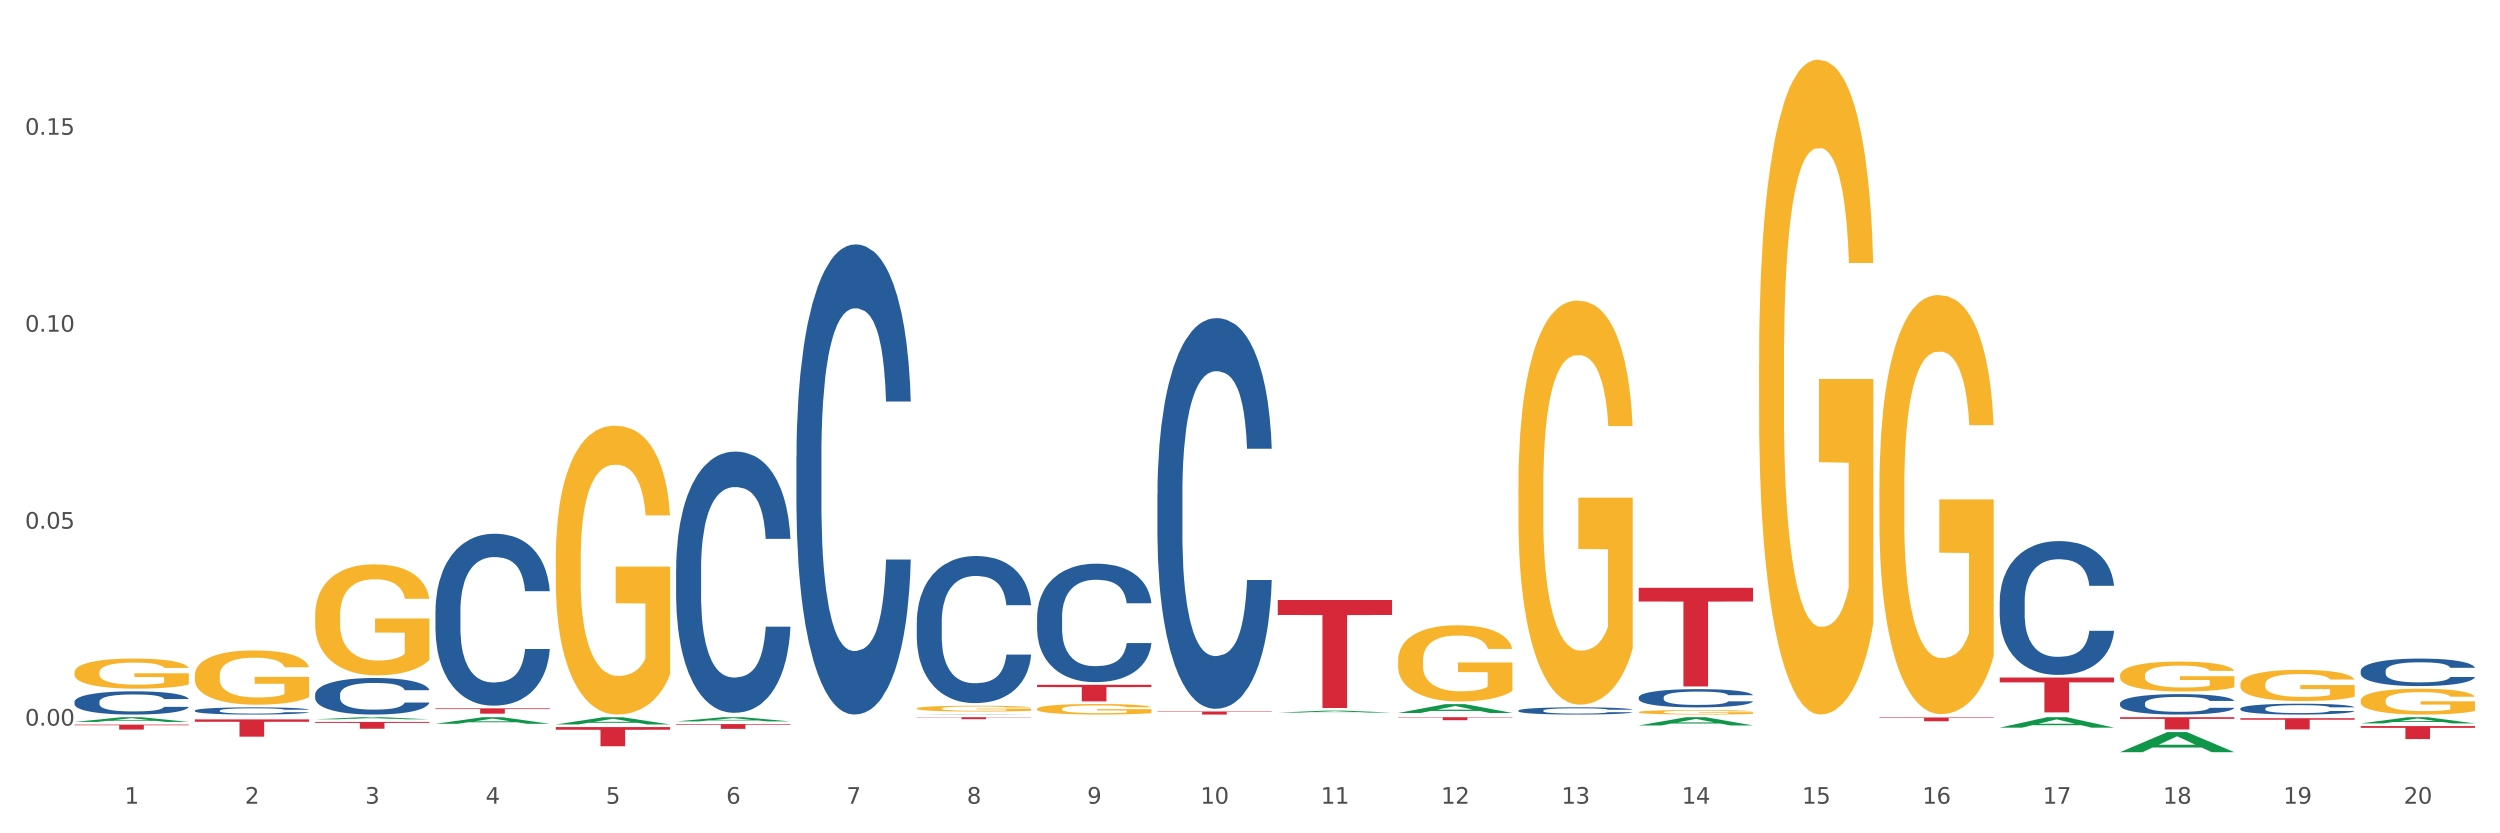 <?xml version="1.0" encoding="utf-8" standalone="no"?>
<!DOCTYPE svg PUBLIC "-//W3C//DTD SVG 1.1//EN"
  "http://www.w3.org/Graphics/SVG/1.1/DTD/svg11.dtd">
<svg xmlns:xlink="http://www.w3.org/1999/xlink" width="1080pt" height="360pt" viewBox="0 0 1080 360" xmlns="http://www.w3.org/2000/svg" version="1.1">
 <rect x="0" y="0" width="1080" height="360" fill="#333333" stroke="none"/>
 <defs>
  <style type="text/css">*{stroke-linejoin: round; stroke-linecap: butt}</style>
 </defs>
 <g id="figure_1">
  <g id="patch_1">
   <path d="M 0 360 
L 1080 360 
L 1080 0 
L 0 0 
z
" style="fill: #ffffff; stroke: #ffffff; stroke-linejoin: miter"/>
  </g>
  <g id="axes_1">
   <g id="matplotlib.axis_1">
    <g id="xtick_1">
     <g id="text_1">
      <!-- 1 -->
      <g style="fill: #4d4d4d" transform="translate(53.812 347.204) scale(0.096 -0.096)">
       <defs>
        <path id="DejaVuSans-31" d="M 794 531 
L 1825 531 
L 1825 4091 
L 703 3866 
L 703 4441 
L 1819 4666 
L 2450 4666 
L 2450 531 
L 3481 531 
L 3481 0 
L 794 0 
L 794 531 
z
" transform="scale(0.016)"/>
       </defs>
       <use xlink:href="#DejaVuSans-31"/>
      </g>
     </g>
    </g>
    <g id="xtick_2">
     <g id="text_2">
      <!-- 2 -->
      <g style="fill: #4d4d4d" transform="translate(105.793 347.204) scale(0.096 -0.096)">
       <defs>
        <path id="DejaVuSans-32" d="M 1228 531 
L 3431 531 
L 3431 0 
L 469 0 
L 469 531 
Q 828 903 1448 1529 
Q 2069 2156 2228 2338 
Q 2531 2678 2651 2914 
Q 2772 3150 2772 3378 
Q 2772 3750 2511 3984 
Q 2250 4219 1831 4219 
Q 1534 4219 1204 4116 
Q 875 4013 500 3803 
L 500 4441 
Q 881 4594 1212 4672 
Q 1544 4750 1819 4750 
Q 2544 4750 2975 4387 
Q 3406 4025 3406 3419 
Q 3406 3131 3298 2873 
Q 3191 2616 2906 2266 
Q 2828 2175 2409 1742 
Q 1991 1309 1228 531 
z
" transform="scale(0.016)"/>
       </defs>
       <use xlink:href="#DejaVuSans-32"/>
      </g>
     </g>
    </g>
    <g id="xtick_3">
     <g id="text_3">
      <!-- 3 -->
      <g style="fill: #4d4d4d" transform="translate(157.774 347.204) scale(0.096 -0.096)">
       <defs>
        <path id="DejaVuSans-33" d="M 2597 2516 
Q 3050 2419 3304 2112 
Q 3559 1806 3559 1356 
Q 3559 666 3084 287 
Q 2609 -91 1734 -91 
Q 1441 -91 1130 -33 
Q 819 25 488 141 
L 488 750 
Q 750 597 1062 519 
Q 1375 441 1716 441 
Q 2309 441 2620 675 
Q 2931 909 2931 1356 
Q 2931 1769 2642 2001 
Q 2353 2234 1838 2234 
L 1294 2234 
L 1294 2753 
L 1863 2753 
Q 2328 2753 2575 2939 
Q 2822 3125 2822 3475 
Q 2822 3834 2567 4026 
Q 2313 4219 1838 4219 
Q 1578 4219 1281 4162 
Q 984 4106 628 3988 
L 628 4550 
Q 988 4650 1302 4700 
Q 1616 4750 1894 4750 
Q 2613 4750 3031 4423 
Q 3450 4097 3450 3541 
Q 3450 3153 3228 2886 
Q 3006 2619 2597 2516 
z
" transform="scale(0.016)"/>
       </defs>
       <use xlink:href="#DejaVuSans-33"/>
      </g>
     </g>
    </g>
    <g id="xtick_4">
     <g id="text_4">
      <!-- 4 -->
      <g style="fill: #4d4d4d" transform="translate(209.756 347.204) scale(0.096 -0.096)">
       <defs>
        <path id="DejaVuSans-34" d="M 2419 4116 
L 825 1625 
L 2419 1625 
L 2419 4116 
z
M 2253 4666 
L 3047 4666 
L 3047 1625 
L 3713 1625 
L 3713 1100 
L 3047 1100 
L 3047 0 
L 2419 0 
L 2419 1100 
L 313 1100 
L 313 1709 
L 2253 4666 
z
" transform="scale(0.016)"/>
       </defs>
       <use xlink:href="#DejaVuSans-34"/>
      </g>
     </g>
    </g>
    <g id="xtick_5">
     <g id="text_5">
      <!-- 5 -->
      <g style="fill: #4d4d4d" transform="translate(261.737 347.204) scale(0.096 -0.096)">
       <defs>
        <path id="DejaVuSans-35" d="M 691 4666 
L 3169 4666 
L 3169 4134 
L 1269 4134 
L 1269 2991 
Q 1406 3038 1543 3061 
Q 1681 3084 1819 3084 
Q 2600 3084 3056 2656 
Q 3513 2228 3513 1497 
Q 3513 744 3044 326 
Q 2575 -91 1722 -91 
Q 1428 -91 1123 -41 
Q 819 9 494 109 
L 494 744 
Q 775 591 1075 516 
Q 1375 441 1709 441 
Q 2250 441 2565 725 
Q 2881 1009 2881 1497 
Q 2881 1984 2565 2268 
Q 2250 2553 1709 2553 
Q 1456 2553 1204 2497 
Q 953 2441 691 2322 
L 691 4666 
z
" transform="scale(0.016)"/>
       </defs>
       <use xlink:href="#DejaVuSans-35"/>
      </g>
     </g>
    </g>
    <g id="xtick_6">
     <g id="text_6">
      <!-- 6 -->
      <g style="fill: #4d4d4d" transform="translate(313.718 347.204) scale(0.096 -0.096)">
       <defs>
        <path id="DejaVuSans-36" d="M 2113 2584 
Q 1688 2584 1439 2293 
Q 1191 2003 1191 1497 
Q 1191 994 1439 701 
Q 1688 409 2113 409 
Q 2538 409 2786 701 
Q 3034 994 3034 1497 
Q 3034 2003 2786 2293 
Q 2538 2584 2113 2584 
z
M 3366 4563 
L 3366 3988 
Q 3128 4100 2886 4159 
Q 2644 4219 2406 4219 
Q 1781 4219 1451 3797 
Q 1122 3375 1075 2522 
Q 1259 2794 1537 2939 
Q 1816 3084 2150 3084 
Q 2853 3084 3261 2657 
Q 3669 2231 3669 1497 
Q 3669 778 3244 343 
Q 2819 -91 2113 -91 
Q 1303 -91 875 529 
Q 447 1150 447 2328 
Q 447 3434 972 4092 
Q 1497 4750 2381 4750 
Q 2619 4750 2861 4703 
Q 3103 4656 3366 4563 
z
" transform="scale(0.016)"/>
       </defs>
       <use xlink:href="#DejaVuSans-36"/>
      </g>
     </g>
    </g>
    <g id="xtick_7">
     <g id="text_7">
      <!-- 7 -->
      <g style="fill: #4d4d4d" transform="translate(365.699 347.204) scale(0.096 -0.096)">
       <defs>
        <path id="DejaVuSans-37" d="M 525 4666 
L 3525 4666 
L 3525 4397 
L 1831 0 
L 1172 0 
L 2766 4134 
L 525 4134 
L 525 4666 
z
" transform="scale(0.016)"/>
       </defs>
       <use xlink:href="#DejaVuSans-37"/>
      </g>
     </g>
    </g>
    <g id="xtick_8">
     <g id="text_8">
      <!-- 8 -->
      <g style="fill: #4d4d4d" transform="translate(417.68 347.204) scale(0.096 -0.096)">
       <defs>
        <path id="DejaVuSans-38" d="M 2034 2216 
Q 1584 2216 1326 1975 
Q 1069 1734 1069 1313 
Q 1069 891 1326 650 
Q 1584 409 2034 409 
Q 2484 409 2743 651 
Q 3003 894 3003 1313 
Q 3003 1734 2745 1975 
Q 2488 2216 2034 2216 
z
M 1403 2484 
Q 997 2584 770 2862 
Q 544 3141 544 3541 
Q 544 4100 942 4425 
Q 1341 4750 2034 4750 
Q 2731 4750 3128 4425 
Q 3525 4100 3525 3541 
Q 3525 3141 3298 2862 
Q 3072 2584 2669 2484 
Q 3125 2378 3379 2068 
Q 3634 1759 3634 1313 
Q 3634 634 3220 271 
Q 2806 -91 2034 -91 
Q 1263 -91 848 271 
Q 434 634 434 1313 
Q 434 1759 690 2068 
Q 947 2378 1403 2484 
z
M 1172 3481 
Q 1172 3119 1398 2916 
Q 1625 2713 2034 2713 
Q 2441 2713 2670 2916 
Q 2900 3119 2900 3481 
Q 2900 3844 2670 4047 
Q 2441 4250 2034 4250 
Q 1625 4250 1398 4047 
Q 1172 3844 1172 3481 
z
" transform="scale(0.016)"/>
       </defs>
       <use xlink:href="#DejaVuSans-38"/>
      </g>
     </g>
    </g>
    <g id="xtick_9">
     <g id="text_9">
      <!-- 9 -->
      <g style="fill: #4d4d4d" transform="translate(469.662 347.204) scale(0.096 -0.096)">
       <defs>
        <path id="DejaVuSans-39" d="M 703 97 
L 703 672 
Q 941 559 1184 500 
Q 1428 441 1663 441 
Q 2288 441 2617 861 
Q 2947 1281 2994 2138 
Q 2813 1869 2534 1725 
Q 2256 1581 1919 1581 
Q 1219 1581 811 2004 
Q 403 2428 403 3163 
Q 403 3881 828 4315 
Q 1253 4750 1959 4750 
Q 2769 4750 3195 4129 
Q 3622 3509 3622 2328 
Q 3622 1225 3098 567 
Q 2575 -91 1691 -91 
Q 1453 -91 1209 -44 
Q 966 3 703 97 
z
M 1959 2075 
Q 2384 2075 2632 2365 
Q 2881 2656 2881 3163 
Q 2881 3666 2632 3958 
Q 2384 4250 1959 4250 
Q 1534 4250 1286 3958 
Q 1038 3666 1038 3163 
Q 1038 2656 1286 2365 
Q 1534 2075 1959 2075 
z
" transform="scale(0.016)"/>
       </defs>
       <use xlink:href="#DejaVuSans-39"/>
      </g>
     </g>
    </g>
    <g id="xtick_10">
     <g id="text_10">
      <!-- 10 -->
      <g style="fill: #4d4d4d" transform="translate(518.589 347.204) scale(0.096 -0.096)">
       <defs>
        <path id="DejaVuSans-30" d="M 2034 4250 
Q 1547 4250 1301 3770 
Q 1056 3291 1056 2328 
Q 1056 1369 1301 889 
Q 1547 409 2034 409 
Q 2525 409 2770 889 
Q 3016 1369 3016 2328 
Q 3016 3291 2770 3770 
Q 2525 4250 2034 4250 
z
M 2034 4750 
Q 2819 4750 3233 4129 
Q 3647 3509 3647 2328 
Q 3647 1150 3233 529 
Q 2819 -91 2034 -91 
Q 1250 -91 836 529 
Q 422 1150 422 2328 
Q 422 3509 836 4129 
Q 1250 4750 2034 4750 
z
" transform="scale(0.016)"/>
       </defs>
       <use xlink:href="#DejaVuSans-31"/>
       <use xlink:href="#DejaVuSans-30" transform="translate(63.623 0)"/>
      </g>
     </g>
    </g>
    <g id="xtick_11">
     <g id="text_11">
      <!-- 11 -->
      <g style="fill: #4d4d4d" transform="translate(570.57 347.204) scale(0.096 -0.096)">
       <use xlink:href="#DejaVuSans-31"/>
       <use xlink:href="#DejaVuSans-31" transform="translate(63.623 0)"/>
      </g>
     </g>
    </g>
    <g id="xtick_12">
     <g id="text_12">
      <!-- 12 -->
      <g style="fill: #4d4d4d" transform="translate(622.551 347.204) scale(0.096 -0.096)">
       <use xlink:href="#DejaVuSans-31"/>
       <use xlink:href="#DejaVuSans-32" transform="translate(63.623 0)"/>
      </g>
     </g>
    </g>
    <g id="xtick_13">
     <g id="text_13">
      <!-- 13 -->
      <g style="fill: #4d4d4d" transform="translate(674.533 347.204) scale(0.096 -0.096)">
       <use xlink:href="#DejaVuSans-31"/>
       <use xlink:href="#DejaVuSans-33" transform="translate(63.623 0)"/>
      </g>
     </g>
    </g>
    <g id="xtick_14">
     <g id="text_14">
      <!-- 14 -->
      <g style="fill: #4d4d4d" transform="translate(726.514 347.204) scale(0.096 -0.096)">
       <use xlink:href="#DejaVuSans-31"/>
       <use xlink:href="#DejaVuSans-34" transform="translate(63.623 0)"/>
      </g>
     </g>
    </g>
    <g id="xtick_15">
     <g id="text_15">
      <!-- 15 -->
      <g style="fill: #4d4d4d" transform="translate(778.495 347.204) scale(0.096 -0.096)">
       <use xlink:href="#DejaVuSans-31"/>
       <use xlink:href="#DejaVuSans-35" transform="translate(63.623 0)"/>
      </g>
     </g>
    </g>
    <g id="xtick_16">
     <g id="text_16">
      <!-- 16 -->
      <g style="fill: #4d4d4d" transform="translate(830.476 347.204) scale(0.096 -0.096)">
       <use xlink:href="#DejaVuSans-31"/>
       <use xlink:href="#DejaVuSans-36" transform="translate(63.623 0)"/>
      </g>
     </g>
    </g>
    <g id="xtick_17">
     <g id="text_17">
      <!-- 17 -->
      <g style="fill: #4d4d4d" transform="translate(882.457 347.204) scale(0.096 -0.096)">
       <use xlink:href="#DejaVuSans-31"/>
       <use xlink:href="#DejaVuSans-37" transform="translate(63.623 0)"/>
      </g>
     </g>
    </g>
    <g id="xtick_18">
     <g id="text_18">
      <!-- 18 -->
      <g style="fill: #4d4d4d" transform="translate(934.439 347.204) scale(0.096 -0.096)">
       <use xlink:href="#DejaVuSans-31"/>
       <use xlink:href="#DejaVuSans-38" transform="translate(63.623 0)"/>
      </g>
     </g>
    </g>
    <g id="xtick_19">
     <g id="text_19">
      <!-- 19 -->
      <g style="fill: #4d4d4d" transform="translate(986.42 347.204) scale(0.096 -0.096)">
       <use xlink:href="#DejaVuSans-31"/>
       <use xlink:href="#DejaVuSans-39" transform="translate(63.623 0)"/>
      </g>
     </g>
    </g>
    <g id="xtick_20">
     <g id="text_20">
      <!-- 20 -->
      <g style="fill: #4d4d4d" transform="translate(1038.401 347.204) scale(0.096 -0.096)">
       <use xlink:href="#DejaVuSans-32"/>
       <use xlink:href="#DejaVuSans-30" transform="translate(63.623 0)"/>
      </g>
     </g>
    </g>
    <g id="xtick_21"/>
    <g id="xtick_22"/>
    <g id="xtick_23"/>
    <g id="xtick_24"/>
    <g id="xtick_25"/>
    <g id="xtick_26"/>
    <g id="xtick_27"/>
    <g id="xtick_28"/>
    <g id="xtick_29"/>
    <g id="xtick_30"/>
    <g id="xtick_31"/>
    <g id="xtick_32"/>
    <g id="xtick_33"/>
    <g id="xtick_34"/>
    <g id="xtick_35"/>
    <g id="xtick_36"/>
    <g id="xtick_37"/>
    <g id="xtick_38"/>
    <g id="xtick_39"/>
   </g>
   <g id="matplotlib.axis_2">
    <g id="ytick_1">
     <g id="text_21">
      <!-- 0.00 -->
      <g style="fill: #4d4d4d" transform="translate(10.8 313.472) scale(0.096 -0.096)">
       <defs>
        <path id="DejaVuSans-2e" d="M 684 794 
L 1344 794 
L 1344 0 
L 684 0 
L 684 794 
z
" transform="scale(0.016)"/>
       </defs>
       <use xlink:href="#DejaVuSans-30"/>
       <use xlink:href="#DejaVuSans-2e" transform="translate(63.623 0)"/>
       <use xlink:href="#DejaVuSans-30" transform="translate(95.41 0)"/>
       <use xlink:href="#DejaVuSans-30" transform="translate(159.033 0)"/>
      </g>
     </g>
    </g>
    <g id="ytick_2">
     <g id="text_22">
      <!-- 0.05 -->
      <g style="fill: #4d4d4d" transform="translate(10.8 228.386) scale(0.096 -0.096)">
       <use xlink:href="#DejaVuSans-30"/>
       <use xlink:href="#DejaVuSans-2e" transform="translate(63.623 0)"/>
       <use xlink:href="#DejaVuSans-30" transform="translate(95.41 0)"/>
       <use xlink:href="#DejaVuSans-35" transform="translate(159.033 0)"/>
      </g>
     </g>
    </g>
    <g id="ytick_3">
     <g id="text_23">
      <!-- 0.10 -->
      <g style="fill: #4d4d4d" transform="translate(10.8 143.301) scale(0.096 -0.096)">
       <use xlink:href="#DejaVuSans-30"/>
       <use xlink:href="#DejaVuSans-2e" transform="translate(63.623 0)"/>
       <use xlink:href="#DejaVuSans-31" transform="translate(95.41 0)"/>
       <use xlink:href="#DejaVuSans-30" transform="translate(159.033 0)"/>
      </g>
     </g>
    </g>
    <g id="ytick_4">
     <g id="text_24">
      <!-- 0.15 -->
      <g style="fill: #4d4d4d" transform="translate(10.8 58.215) scale(0.096 -0.096)">
       <use xlink:href="#DejaVuSans-30"/>
       <use xlink:href="#DejaVuSans-2e" transform="translate(63.623 0)"/>
       <use xlink:href="#DejaVuSans-31" transform="translate(95.41 0)"/>
       <use xlink:href="#DejaVuSans-35" transform="translate(159.033 0)"/>
      </g>
     </g>
    </g>
    <g id="ytick_5"/>
    <g id="ytick_6"/>
    <g id="ytick_7"/>
   </g>
   <g id="PolyCollection_1">
    <path d="M 32.175 290.515 
L 32.233 290.503 
L 32.233 290.075 
L 32.35 289.707 
L 32.933 288.816 
L 33.807 288.08 
L 34.449 287.688 
L 35.09 287.367 
L 35.848 287.046 
L 36.781 286.714 
L 38.472 286.227 
L 39.521 285.977 
L 40.804 285.716 
L 43.136 285.336 
L 44.827 285.122 
L 46.576 284.944 
L 49.433 284.73 
L 51.298 284.635 
L 53.28 284.564 
L 55.671 284.516 
L 57.478 284.504 
L 61.443 284.54 
L 64.824 284.647 
L 66.457 284.73 
L 68.556 284.873 
L 69.663 284.968 
L 71.471 285.158 
L 73.337 285.407 
L 74.619 285.621 
L 76.543 286.025 
L 78.001 286.429 
L 79.342 286.927 
L 80.041 287.272 
L 80.566 287.593 
L 81.032 287.961 
L 81.499 288.543 
L 71.004 288.543 
L 70.596 288.127 
L 69.955 287.735 
L 69.022 287.355 
L 68.206 287.117 
L 66.807 286.821 
L 65.524 286.63 
L 64.183 286.488 
L 62.551 286.369 
L 61.268 286.31 
L 59.461 286.262 
L 55.904 286.274 
L 53.514 286.369 
L 51.881 286.488 
L 50.832 286.595 
L 49.899 286.714 
L 48.849 286.88 
L 47.625 287.129 
L 46.751 287.355 
L 45.876 287.64 
L 45.176 287.925 
L 44.535 288.258 
L 44.01 288.614 
L 43.602 288.982 
L 43.252 289.434 
L 42.961 290.182 
L 42.961 291.809 
L 43.078 292.177 
L 43.369 292.664 
L 43.719 293.033 
L 44.302 293.472 
L 44.827 293.769 
L 45.818 294.197 
L 46.926 294.553 
L 47.8 294.779 
L 48.675 294.969 
L 50.19 295.23 
L 51.881 295.444 
L 53.339 295.574 
L 55.321 295.693 
L 56.662 295.741 
L 57.828 295.765 
L 60.685 295.765 
L 62.725 295.729 
L 64.999 295.646 
L 66.748 295.539 
L 68.206 295.408 
L 69.838 295.194 
L 70.888 294.992 
L 70.888 292.51 
L 58.061 292.498 
L 58.061 290.847 
L 81.557 290.847 
L 81.557 295.693 
L 80.566 295.943 
L 79.458 296.168 
L 78.292 296.37 
L 76.543 296.62 
L 74.444 296.857 
L 72.579 297.024 
L 70.596 297.166 
L 68.264 297.297 
L 65.232 297.416 
L 63.367 297.463 
L 61.035 297.499 
L 58.294 297.511 
L 55.904 297.487 
L 53.572 297.427 
L 51.123 297.321 
L 48.733 297.166 
L 46.926 297.012 
L 45.118 296.822 
L 43.194 296.572 
L 41.678 296.335 
L 40.512 296.121 
L 39.23 295.848 
L 37.83 295.491 
L 36.781 295.171 
L 35.848 294.838 
L 34.857 294.41 
L 34.157 294.042 
L 33.458 293.579 
L 33.05 293.235 
L 32.583 292.7 
L 32.233 291.952 
L 32.175 290.515 
z
" clip-path="url(#pb0e86bce4b)" style="fill: #f7b32b"/>
    <path d="M 240.1 241.573 
L 240.158 241.459 
L 240.158 237.357 
L 240.275 233.824 
L 240.858 225.278 
L 241.732 218.214 
L 242.374 214.453 
L 243.015 211.377 
L 243.773 208.3 
L 244.706 205.11 
L 246.396 200.438 
L 247.446 198.045 
L 248.729 195.538 
L 251.061 191.892 
L 252.751 189.841 
L 254.501 188.131 
L 257.357 186.08 
L 259.223 185.169 
L 261.205 184.485 
L 263.596 184.029 
L 265.403 183.915 
L 269.368 184.257 
L 272.749 185.283 
L 274.382 186.08 
L 276.481 187.448 
L 277.588 188.359 
L 279.396 190.182 
L 281.261 192.575 
L 282.544 194.626 
L 284.468 198.501 
L 285.926 202.375 
L 287.266 207.161 
L 287.966 210.465 
L 288.491 213.542 
L 288.957 217.074 
L 289.424 222.658 
L 278.929 222.658 
L 278.521 218.669 
L 277.88 214.909 
L 276.947 211.263 
L 276.131 208.984 
L 274.731 206.135 
L 273.449 204.312 
L 272.108 202.945 
L 270.475 201.805 
L 269.193 201.235 
L 267.385 200.78 
L 263.829 200.893 
L 261.438 201.805 
L 259.806 202.945 
L 258.757 203.97 
L 257.824 205.11 
L 256.774 206.705 
L 255.55 209.098 
L 254.675 211.263 
L 253.801 213.998 
L 253.101 216.732 
L 252.46 219.923 
L 251.935 223.341 
L 251.527 226.874 
L 251.177 231.204 
L 250.886 238.382 
L 250.886 253.993 
L 251.002 257.526 
L 251.294 262.198 
L 251.644 265.73 
L 252.227 269.946 
L 252.751 272.795 
L 253.743 276.897 
L 254.85 280.315 
L 255.725 282.48 
L 256.599 284.303 
L 258.115 286.81 
L 259.806 288.861 
L 261.264 290.115 
L 263.246 291.254 
L 264.587 291.71 
L 265.753 291.938 
L 268.61 291.938 
L 270.65 291.596 
L 272.924 290.798 
L 274.673 289.773 
L 276.131 288.519 
L 277.763 286.468 
L 278.813 284.531 
L 278.813 260.716 
L 265.986 260.602 
L 265.986 244.763 
L 289.482 244.763 
L 289.482 291.254 
L 288.491 293.647 
L 287.383 295.812 
L 286.217 297.749 
L 284.468 300.142 
L 282.369 302.421 
L 280.503 304.016 
L 278.521 305.384 
L 276.189 306.637 
L 273.157 307.777 
L 271.292 308.232 
L 268.96 308.574 
L 266.219 308.688 
L 263.829 308.46 
L 261.497 307.891 
L 259.048 306.865 
L 256.658 305.384 
L 254.85 303.902 
L 253.043 302.079 
L 251.119 299.686 
L 249.603 297.407 
L 248.437 295.356 
L 247.154 292.736 
L 245.755 289.317 
L 244.706 286.241 
L 243.773 283.05 
L 242.782 278.948 
L 242.082 275.415 
L 241.382 270.972 
L 240.974 267.667 
L 240.508 262.539 
L 240.158 255.361 
L 240.1 241.573 
z
" clip-path="url(#pb0e86bce4b)" style="fill: #f7b32b"/>
    <path d="M 136.137 265.958 
L 136.196 265.914 
L 136.196 264.337 
L 136.312 262.979 
L 136.895 259.694 
L 137.77 256.978 
L 138.411 255.533 
L 139.053 254.35 
L 139.81 253.167 
L 140.743 251.941 
L 142.434 250.145 
L 143.484 249.225 
L 144.766 248.261 
L 147.098 246.859 
L 148.789 246.071 
L 150.538 245.414 
L 153.395 244.625 
L 155.261 244.275 
L 157.243 244.012 
L 159.633 243.837 
L 161.441 243.793 
L 165.405 243.925 
L 168.787 244.319 
L 170.419 244.625 
L 172.518 245.151 
L 173.626 245.502 
L 175.433 246.202 
L 177.299 247.122 
L 178.582 247.911 
L 180.506 249.4 
L 181.963 250.889 
L 183.304 252.729 
L 184.004 253.999 
L 184.528 255.182 
L 184.995 256.54 
L 185.461 258.687 
L 174.967 258.687 
L 174.559 257.153 
L 173.917 255.708 
L 172.985 254.306 
L 172.168 253.43 
L 170.769 252.335 
L 169.486 251.634 
L 168.145 251.108 
L 166.513 250.67 
L 165.23 250.451 
L 163.423 250.276 
L 159.866 250.32 
L 157.476 250.67 
L 155.844 251.108 
L 154.794 251.503 
L 153.861 251.941 
L 152.812 252.554 
L 151.588 253.474 
L 150.713 254.306 
L 149.838 255.357 
L 149.139 256.409 
L 148.498 257.635 
L 147.973 258.949 
L 147.565 260.307 
L 147.215 261.972 
L 146.923 264.731 
L 146.923 270.733 
L 147.04 272.091 
L 147.331 273.887 
L 147.681 275.244 
L 148.264 276.865 
L 148.789 277.96 
L 149.78 279.537 
L 150.888 280.851 
L 151.762 281.684 
L 152.637 282.384 
L 154.153 283.348 
L 155.844 284.137 
L 157.301 284.618 
L 159.283 285.057 
L 160.624 285.232 
L 161.79 285.319 
L 164.647 285.319 
L 166.688 285.188 
L 168.962 284.881 
L 170.711 284.487 
L 172.168 284.005 
L 173.801 283.217 
L 174.85 282.472 
L 174.85 273.317 
L 162.024 273.273 
L 162.024 267.184 
L 185.52 267.184 
L 185.52 285.057 
L 184.528 285.976 
L 183.421 286.809 
L 182.255 287.553 
L 180.506 288.473 
L 178.407 289.349 
L 176.541 289.963 
L 174.559 290.488 
L 172.227 290.97 
L 169.195 291.408 
L 167.329 291.583 
L 164.997 291.715 
L 162.257 291.759 
L 159.866 291.671 
L 157.534 291.452 
L 155.086 291.058 
L 152.695 290.488 
L 150.888 289.919 
L 149.081 289.218 
L 147.157 288.298 
L 145.641 287.422 
L 144.475 286.633 
L 143.192 285.626 
L 141.793 284.312 
L 140.743 283.129 
L 139.81 281.903 
L 138.819 280.326 
L 138.12 278.968 
L 137.42 277.259 
L 137.012 275.989 
L 136.546 274.018 
L 136.196 271.258 
L 136.137 265.958 
z
" clip-path="url(#pb0e86bce4b)" style="fill: #f7b32b"/>
    <path d="M 448.025 306.239 
L 448.083 306.234 
L 448.083 306.085 
L 448.2 305.956 
L 448.783 305.644 
L 449.657 305.386 
L 450.298 305.249 
L 450.94 305.136 
L 451.698 305.024 
L 452.631 304.908 
L 454.321 304.737 
L 455.371 304.65 
L 456.653 304.558 
L 458.985 304.425 
L 460.676 304.35 
L 462.425 304.288 
L 465.282 304.213 
L 467.148 304.18 
L 469.13 304.155 
L 471.52 304.138 
L 473.328 304.134 
L 477.292 304.147 
L 480.674 304.184 
L 482.306 304.213 
L 484.405 304.263 
L 485.513 304.296 
L 487.32 304.363 
L 489.186 304.45 
L 490.469 304.525 
L 492.393 304.667 
L 493.85 304.808 
L 495.191 304.983 
L 495.891 305.103 
L 496.416 305.215 
L 496.882 305.344 
L 497.348 305.548 
L 486.854 305.548 
L 486.446 305.403 
L 485.805 305.265 
L 484.872 305.132 
L 484.056 305.049 
L 482.656 304.945 
L 481.374 304.879 
L 480.033 304.829 
L 478.4 304.787 
L 477.118 304.766 
L 475.31 304.75 
L 471.754 304.754 
L 469.363 304.787 
L 467.731 304.829 
L 466.681 304.866 
L 465.749 304.908 
L 464.699 304.966 
L 463.475 305.053 
L 462.6 305.132 
L 461.726 305.232 
L 461.026 305.332 
L 460.385 305.448 
L 459.86 305.573 
L 459.452 305.702 
L 459.102 305.86 
L 458.811 306.122 
L 458.811 306.692 
L 458.927 306.821 
L 459.219 306.991 
L 459.569 307.12 
L 460.152 307.274 
L 460.676 307.378 
L 461.667 307.528 
L 462.775 307.653 
L 463.65 307.732 
L 464.524 307.798 
L 466.04 307.89 
L 467.731 307.965 
L 469.188 308.01 
L 471.171 308.052 
L 472.512 308.069 
L 473.678 308.077 
L 476.535 308.077 
L 478.575 308.064 
L 480.849 308.035 
L 482.598 307.998 
L 484.056 307.952 
L 485.688 307.877 
L 486.737 307.807 
L 486.737 306.937 
L 473.911 306.933 
L 473.911 306.355 
L 497.407 306.355 
L 497.407 308.052 
L 496.416 308.139 
L 495.308 308.218 
L 494.142 308.289 
L 492.393 308.376 
L 490.294 308.46 
L 488.428 308.518 
L 486.446 308.568 
L 484.114 308.613 
L 481.082 308.655 
L 479.216 308.672 
L 476.884 308.684 
L 474.144 308.688 
L 471.754 308.68 
L 469.422 308.659 
L 466.973 308.622 
L 464.583 308.568 
L 462.775 308.514 
L 460.968 308.447 
L 459.044 308.36 
L 457.528 308.277 
L 456.362 308.202 
L 455.079 308.106 
L 453.68 307.981 
L 452.631 307.869 
L 451.698 307.753 
L 450.707 307.603 
L 450.007 307.474 
L 449.307 307.312 
L 448.899 307.191 
L 448.433 307.004 
L 448.083 306.742 
L 448.025 306.239 
z
" clip-path="url(#pb0e86bce4b)" style="fill: #f7b32b"/>
    <path d="M 396.043 306.038 
L 396.102 306.035 
L 396.102 305.953 
L 396.218 305.882 
L 396.801 305.71 
L 397.676 305.568 
L 398.317 305.492 
L 398.959 305.431 
L 399.716 305.369 
L 400.649 305.305 
L 402.34 305.211 
L 403.39 305.163 
L 404.672 305.112 
L 407.004 305.039 
L 408.695 304.998 
L 410.444 304.963 
L 413.301 304.922 
L 415.167 304.904 
L 417.149 304.89 
L 419.539 304.881 
L 421.347 304.879 
L 425.311 304.885 
L 428.693 304.906 
L 430.325 304.922 
L 432.424 304.95 
L 433.532 304.968 
L 435.339 305.005 
L 437.205 305.053 
L 438.488 305.094 
L 440.412 305.172 
L 441.869 305.25 
L 443.21 305.346 
L 443.91 305.412 
L 444.434 305.474 
L 444.901 305.545 
L 445.367 305.657 
L 434.873 305.657 
L 434.465 305.577 
L 433.823 305.502 
L 432.891 305.428 
L 432.074 305.382 
L 430.675 305.325 
L 429.392 305.289 
L 428.051 305.261 
L 426.419 305.238 
L 425.136 305.227 
L 423.329 305.218 
L 419.773 305.22 
L 417.382 305.238 
L 415.75 305.261 
L 414.7 305.282 
L 413.767 305.305 
L 412.718 305.337 
L 411.494 305.385 
L 410.619 305.428 
L 409.744 305.483 
L 409.045 305.538 
L 408.404 305.602 
L 407.879 305.671 
L 407.471 305.742 
L 407.121 305.829 
L 406.829 305.973 
L 406.829 306.287 
L 406.946 306.358 
L 407.237 306.452 
L 407.587 306.523 
L 408.17 306.608 
L 408.695 306.665 
L 409.686 306.748 
L 410.794 306.816 
L 411.668 306.86 
L 412.543 306.897 
L 414.059 306.947 
L 415.75 306.988 
L 417.207 307.013 
L 419.189 307.036 
L 420.53 307.045 
L 421.696 307.05 
L 424.553 307.05 
L 426.594 307.043 
L 428.868 307.027 
L 430.617 307.006 
L 432.074 306.981 
L 433.707 306.94 
L 434.756 306.901 
L 434.756 306.422 
L 421.93 306.42 
L 421.93 306.102 
L 445.426 306.102 
L 445.426 307.036 
L 444.434 307.084 
L 443.327 307.128 
L 442.161 307.167 
L 440.412 307.215 
L 438.313 307.261 
L 436.447 307.293 
L 434.465 307.32 
L 432.133 307.345 
L 429.101 307.368 
L 427.235 307.378 
L 424.903 307.384 
L 422.163 307.387 
L 419.773 307.382 
L 417.44 307.371 
L 414.992 307.35 
L 412.601 307.32 
L 410.794 307.29 
L 408.987 307.254 
L 407.063 307.206 
L 405.547 307.16 
L 404.381 307.119 
L 403.098 307.066 
L 401.699 306.997 
L 400.649 306.935 
L 399.716 306.871 
L 398.725 306.789 
L 398.026 306.718 
L 397.326 306.629 
L 396.918 306.562 
L 396.452 306.459 
L 396.102 306.315 
L 396.043 306.038 
z
" clip-path="url(#pb0e86bce4b)" style="fill: #f7b32b"/>
    <path d="M 84.156 291.819 
L 84.215 291.798 
L 84.215 291.027 
L 84.331 290.363 
L 84.914 288.756 
L 85.789 287.428 
L 86.43 286.722 
L 87.071 286.143 
L 87.829 285.565 
L 88.762 284.965 
L 90.453 284.087 
L 91.502 283.638 
L 92.785 283.166 
L 95.117 282.481 
L 96.808 282.095 
L 98.557 281.774 
L 101.414 281.389 
L 103.279 281.217 
L 105.262 281.089 
L 107.652 281.003 
L 109.459 280.982 
L 113.424 281.046 
L 116.806 281.239 
L 118.438 281.389 
L 120.537 281.646 
L 121.645 281.817 
L 123.452 282.16 
L 125.318 282.61 
L 126.6 282.995 
L 128.524 283.723 
L 129.982 284.451 
L 131.323 285.351 
L 132.022 285.972 
L 132.547 286.55 
L 133.014 287.214 
L 133.48 288.264 
L 122.986 288.264 
L 122.577 287.514 
L 121.936 286.807 
L 121.003 286.122 
L 120.187 285.694 
L 118.788 285.158 
L 117.505 284.816 
L 116.164 284.559 
L 114.532 284.344 
L 113.249 284.237 
L 111.442 284.152 
L 107.885 284.173 
L 105.495 284.344 
L 103.862 284.559 
L 102.813 284.751 
L 101.88 284.965 
L 100.831 285.265 
L 99.606 285.715 
L 98.732 286.122 
L 97.857 286.636 
L 97.158 287.15 
L 96.516 287.75 
L 95.992 288.392 
L 95.583 289.056 
L 95.234 289.87 
L 94.942 291.219 
L 94.942 294.154 
L 95.059 294.818 
L 95.35 295.696 
L 95.7 296.36 
L 96.283 297.152 
L 96.808 297.688 
L 97.799 298.459 
L 98.907 299.101 
L 99.781 299.508 
L 100.656 299.851 
L 102.172 300.322 
L 103.862 300.707 
L 105.32 300.943 
L 107.302 301.157 
L 108.643 301.243 
L 109.809 301.286 
L 112.666 301.286 
L 114.707 301.221 
L 116.98 301.072 
L 118.73 300.879 
L 120.187 300.643 
L 121.82 300.258 
L 122.869 299.894 
L 122.869 295.417 
L 110.042 295.396 
L 110.042 292.419 
L 133.538 292.419 
L 133.538 301.157 
L 132.547 301.607 
L 131.439 302.014 
L 130.273 302.378 
L 128.524 302.828 
L 126.425 303.256 
L 124.56 303.556 
L 122.577 303.813 
L 120.245 304.049 
L 117.214 304.263 
L 115.348 304.348 
L 113.016 304.413 
L 110.276 304.434 
L 107.885 304.391 
L 105.553 304.284 
L 103.104 304.091 
L 100.714 303.813 
L 98.907 303.535 
L 97.099 303.192 
L 95.175 302.742 
L 93.659 302.314 
L 92.493 301.928 
L 91.211 301.436 
L 89.812 300.793 
L 88.762 300.215 
L 87.829 299.615 
L 86.838 298.844 
L 86.138 298.18 
L 85.439 297.345 
L 85.031 296.724 
L 84.564 295.76 
L 84.215 294.411 
L 84.156 291.819 
z
" clip-path="url(#pb0e86bce4b)" style="fill: #f7b32b"/>
    <path d="M 707.931 307.632 
L 707.989 307.63 
L 707.989 307.565 
L 708.106 307.509 
L 708.689 307.375 
L 709.563 307.264 
L 710.204 307.204 
L 710.846 307.156 
L 711.604 307.108 
L 712.537 307.057 
L 714.227 306.984 
L 715.277 306.946 
L 716.559 306.907 
L 718.891 306.849 
L 720.582 306.817 
L 722.331 306.79 
L 725.188 306.758 
L 727.054 306.743 
L 729.036 306.733 
L 731.427 306.725 
L 733.234 306.724 
L 737.198 306.729 
L 740.58 306.745 
L 742.212 306.758 
L 744.311 306.779 
L 745.419 306.794 
L 747.226 306.822 
L 749.092 306.86 
L 750.375 306.892 
L 752.299 306.953 
L 753.756 307.014 
L 755.097 307.09 
L 755.797 307.142 
L 756.322 307.19 
L 756.788 307.246 
L 757.254 307.334 
L 746.76 307.334 
L 746.352 307.271 
L 745.711 307.212 
L 744.778 307.154 
L 743.962 307.118 
L 742.562 307.074 
L 741.28 307.045 
L 739.939 307.023 
L 738.306 307.005 
L 737.024 306.996 
L 735.216 306.989 
L 731.66 306.991 
L 729.269 307.005 
L 727.637 307.023 
L 726.587 307.039 
L 725.655 307.057 
L 724.605 307.082 
L 723.381 307.12 
L 722.506 307.154 
L 721.632 307.197 
L 720.932 307.24 
L 720.291 307.291 
L 719.766 307.344 
L 719.358 307.4 
L 719.008 307.468 
L 718.717 307.581 
L 718.717 307.827 
L 718.833 307.883 
L 719.125 307.956 
L 719.475 308.012 
L 720.058 308.078 
L 720.582 308.123 
L 721.573 308.188 
L 722.681 308.242 
L 723.556 308.276 
L 724.43 308.304 
L 725.946 308.344 
L 727.637 308.376 
L 729.094 308.396 
L 731.077 308.414 
L 732.418 308.421 
L 733.584 308.425 
L 736.441 308.425 
L 738.481 308.419 
L 740.755 308.407 
L 742.504 308.39 
L 743.962 308.371 
L 745.594 308.338 
L 746.643 308.308 
L 746.643 307.933 
L 733.817 307.931 
L 733.817 307.682 
L 757.313 307.682 
L 757.313 308.414 
L 756.322 308.451 
L 755.214 308.486 
L 754.048 308.516 
L 752.299 308.554 
L 750.2 308.59 
L 748.334 308.615 
L 746.352 308.636 
L 744.02 308.656 
L 740.988 308.674 
L 739.122 308.681 
L 736.79 308.686 
L 734.05 308.688 
L 731.66 308.685 
L 729.328 308.676 
L 726.879 308.66 
L 724.489 308.636 
L 722.681 308.613 
L 720.874 308.584 
L 718.95 308.547 
L 717.434 308.511 
L 716.268 308.478 
L 714.985 308.437 
L 713.586 308.383 
L 712.537 308.335 
L 711.604 308.285 
L 710.613 308.22 
L 709.913 308.164 
L 709.213 308.094 
L 708.805 308.042 
L 708.339 307.962 
L 707.989 307.849 
L 707.931 307.632 
z
" clip-path="url(#pb0e86bce4b)" style="fill: #f7b32b"/>
    <path d="M 655.949 210.517 
L 656.008 210.358 
L 656.008 204.618 
L 656.124 199.675 
L 656.707 187.717 
L 657.582 177.832 
L 658.223 172.57 
L 658.865 168.266 
L 659.622 163.961 
L 660.555 159.496 
L 662.246 152.959 
L 663.296 149.611 
L 664.578 146.104 
L 666.91 141.002 
L 668.601 138.132 
L 670.35 135.74 
L 673.207 132.87 
L 675.073 131.595 
L 677.055 130.638 
L 679.445 130 
L 681.253 129.841 
L 685.217 130.319 
L 688.599 131.754 
L 690.231 132.87 
L 692.33 134.783 
L 693.438 136.059 
L 695.245 138.61 
L 697.111 141.958 
L 698.394 144.828 
L 700.318 150.249 
L 701.775 155.67 
L 703.116 162.366 
L 703.816 166.99 
L 704.34 171.295 
L 704.807 176.238 
L 705.273 184.05 
L 694.779 184.05 
L 694.371 178.47 
L 693.729 173.208 
L 692.797 168.106 
L 691.98 164.917 
L 690.581 160.931 
L 689.298 158.38 
L 687.957 156.467 
L 686.325 154.873 
L 685.042 154.076 
L 683.235 153.438 
L 679.679 153.597 
L 677.288 154.873 
L 675.656 156.467 
L 674.606 157.902 
L 673.673 159.496 
L 672.624 161.729 
L 671.4 165.077 
L 670.525 168.106 
L 669.651 171.933 
L 668.951 175.759 
L 668.31 180.224 
L 667.785 185.007 
L 667.377 189.949 
L 667.027 196.008 
L 666.735 206.053 
L 666.735 227.896 
L 666.852 232.838 
L 667.143 239.375 
L 667.493 244.318 
L 668.076 250.217 
L 668.601 254.203 
L 669.592 259.943 
L 670.7 264.726 
L 671.574 267.756 
L 672.449 270.307 
L 673.965 273.814 
L 675.656 276.684 
L 677.113 278.438 
L 679.095 280.032 
L 680.436 280.67 
L 681.602 280.989 
L 684.459 280.989 
L 686.5 280.511 
L 688.774 279.395 
L 690.523 277.96 
L 691.98 276.206 
L 693.613 273.336 
L 694.662 270.626 
L 694.662 237.303 
L 681.836 237.143 
L 681.836 214.981 
L 705.332 214.981 
L 705.332 280.032 
L 704.34 283.381 
L 703.233 286.41 
L 702.067 289.12 
L 700.318 292.469 
L 698.219 295.657 
L 696.353 297.89 
L 694.371 299.803 
L 692.039 301.557 
L 689.007 303.151 
L 687.141 303.789 
L 684.809 304.267 
L 682.069 304.427 
L 679.679 304.108 
L 677.346 303.311 
L 674.898 301.876 
L 672.507 299.803 
L 670.7 297.73 
L 668.893 295.179 
L 666.969 291.831 
L 665.453 288.642 
L 664.287 285.772 
L 663.004 282.105 
L 661.605 277.322 
L 660.555 273.017 
L 659.622 268.553 
L 658.631 262.813 
L 657.932 257.87 
L 657.232 251.652 
L 656.824 247.029 
L 656.358 239.854 
L 656.008 229.809 
L 655.949 210.517 
z
" clip-path="url(#pb0e86bce4b)" style="fill: #f7b32b"/>
    <path d="M 759.912 156.501 
L 759.97 156.243 
L 759.97 146.941 
L 760.087 138.931 
L 760.67 119.552 
L 761.544 103.533 
L 762.186 95.006 
L 762.827 88.03 
L 763.585 81.053 
L 764.518 73.819 
L 766.209 63.225 
L 767.258 57.799 
L 768.541 52.115 
L 770.873 43.846 
L 772.563 39.195 
L 774.313 35.32 
L 777.169 30.669 
L 779.035 28.602 
L 781.017 27.051 
L 783.408 26.018 
L 785.215 25.759 
L 789.18 26.535 
L 792.561 28.86 
L 794.194 30.669 
L 796.293 33.769 
L 797.4 35.836 
L 799.208 39.971 
L 801.073 45.397 
L 802.356 50.047 
L 804.28 58.832 
L 805.738 67.617 
L 807.078 78.47 
L 807.778 85.963 
L 808.303 92.939 
L 808.769 100.949 
L 809.236 113.61 
L 798.741 113.61 
L 798.333 104.566 
L 797.692 96.04 
L 796.759 87.771 
L 795.943 82.604 
L 794.543 76.144 
L 793.261 72.01 
L 791.92 68.909 
L 790.287 66.326 
L 789.005 65.034 
L 787.197 64 
L 783.641 64.258 
L 781.251 66.326 
L 779.618 68.909 
L 778.569 71.235 
L 777.636 73.819 
L 776.586 77.436 
L 775.362 82.862 
L 774.487 87.771 
L 773.613 93.972 
L 772.913 100.174 
L 772.272 107.408 
L 771.747 115.16 
L 771.339 123.17 
L 770.989 132.988 
L 770.698 149.266 
L 770.698 184.665 
L 770.814 192.675 
L 771.106 203.268 
L 771.456 211.278 
L 772.039 220.838 
L 772.563 227.298 
L 773.555 236.6 
L 774.662 244.351 
L 775.537 249.26 
L 776.411 253.394 
L 777.927 259.079 
L 779.618 263.73 
L 781.076 266.572 
L 783.058 269.156 
L 784.399 270.189 
L 785.565 270.706 
L 788.422 270.706 
L 790.462 269.931 
L 792.736 268.122 
L 794.485 265.797 
L 795.943 262.955 
L 797.575 258.304 
L 798.625 253.911 
L 798.625 199.909 
L 785.798 199.651 
L 785.798 163.736 
L 809.294 163.736 
L 809.294 269.156 
L 808.303 274.582 
L 807.195 279.491 
L 806.029 283.884 
L 804.28 289.31 
L 802.181 294.477 
L 800.315 298.095 
L 798.333 301.195 
L 796.001 304.037 
L 792.969 306.621 
L 791.104 307.655 
L 788.772 308.43 
L 786.031 308.688 
L 783.641 308.172 
L 781.309 306.88 
L 778.86 304.554 
L 776.47 301.195 
L 774.662 297.836 
L 772.855 293.702 
L 770.931 288.276 
L 769.415 283.108 
L 768.249 278.458 
L 766.966 272.515 
L 765.567 264.763 
L 764.518 257.787 
L 763.585 250.552 
L 762.594 241.25 
L 761.894 233.241 
L 761.194 223.164 
L 760.786 215.671 
L 760.32 204.043 
L 759.97 187.765 
L 759.912 156.501 
z
" clip-path="url(#pb0e86bce4b)" style="fill: #f7b32b"/>
    <path d="M 811.893 211.124 
L 811.951 210.959 
L 811.951 205.006 
L 812.068 199.879 
L 812.651 187.477 
L 813.526 177.225 
L 814.167 171.768 
L 814.808 167.303 
L 815.566 162.838 
L 816.499 158.208 
L 818.19 151.428 
L 819.239 147.956 
L 820.522 144.318 
L 822.854 139.026 
L 824.545 136.049 
L 826.294 133.569 
L 829.151 130.592 
L 831.016 129.27 
L 832.999 128.277 
L 835.389 127.616 
L 837.196 127.451 
L 841.161 127.947 
L 844.542 129.435 
L 846.175 130.592 
L 848.274 132.577 
L 849.381 133.9 
L 851.189 136.546 
L 853.055 140.018 
L 854.337 142.995 
L 856.261 148.617 
L 857.719 154.239 
L 859.06 161.185 
L 859.759 165.98 
L 860.284 170.445 
L 860.75 175.571 
L 861.217 183.674 
L 850.722 183.674 
L 850.314 177.886 
L 849.673 172.429 
L 848.74 167.138 
L 847.924 163.83 
L 846.525 159.696 
L 845.242 157.05 
L 843.901 155.066 
L 842.269 153.412 
L 840.986 152.586 
L 839.179 151.924 
L 835.622 152.09 
L 833.232 153.412 
L 831.599 155.066 
L 830.55 156.554 
L 829.617 158.208 
L 828.568 160.523 
L 827.343 163.996 
L 826.469 167.138 
L 825.594 171.106 
L 824.894 175.075 
L 824.253 179.705 
L 823.728 184.666 
L 823.32 189.792 
L 822.971 196.076 
L 822.679 206.494 
L 822.679 229.149 
L 822.796 234.275 
L 823.087 241.055 
L 823.437 246.181 
L 824.02 252.299 
L 824.545 256.433 
L 825.536 262.386 
L 826.644 267.347 
L 827.518 270.489 
L 828.393 273.135 
L 829.908 276.773 
L 831.599 279.75 
L 833.057 281.569 
L 835.039 283.222 
L 836.38 283.884 
L 837.546 284.214 
L 840.403 284.214 
L 842.444 283.718 
L 844.717 282.561 
L 846.466 281.072 
L 847.924 279.253 
L 849.556 276.277 
L 850.606 273.466 
L 850.606 238.905 
L 837.779 238.74 
L 837.779 215.754 
L 861.275 215.754 
L 861.275 283.222 
L 860.284 286.695 
L 859.176 289.837 
L 858.01 292.648 
L 856.261 296.12 
L 854.162 299.428 
L 852.297 301.743 
L 850.314 303.727 
L 847.982 305.546 
L 844.951 307.2 
L 843.085 307.861 
L 840.753 308.357 
L 838.013 308.523 
L 835.622 308.192 
L 833.29 307.365 
L 830.841 305.877 
L 828.451 303.727 
L 826.644 301.577 
L 824.836 298.932 
L 822.912 295.459 
L 821.396 292.152 
L 820.23 289.175 
L 818.948 285.372 
L 817.548 280.411 
L 816.499 275.946 
L 815.566 271.316 
L 814.575 265.363 
L 813.875 260.237 
L 813.176 253.788 
L 812.768 248.992 
L 812.301 241.551 
L 811.951 231.133 
L 811.893 211.124 
z
" clip-path="url(#pb0e86bce4b)" style="fill: #f7b32b"/>
    <path d="M 915.855 291.78 
L 915.914 291.768 
L 915.914 291.344 
L 916.03 290.978 
L 916.613 290.094 
L 917.488 289.363 
L 918.129 288.974 
L 918.771 288.655 
L 919.529 288.337 
L 920.461 288.007 
L 922.152 287.523 
L 923.202 287.276 
L 924.484 287.016 
L 926.816 286.639 
L 928.507 286.427 
L 930.256 286.25 
L 933.113 286.038 
L 934.979 285.943 
L 936.961 285.873 
L 939.351 285.825 
L 941.159 285.814 
L 945.123 285.849 
L 948.505 285.955 
L 950.137 286.038 
L 952.236 286.179 
L 953.344 286.273 
L 955.151 286.462 
L 957.017 286.71 
L 958.3 286.922 
L 960.224 287.323 
L 961.681 287.724 
L 963.022 288.219 
L 963.722 288.561 
L 964.246 288.879 
L 964.713 289.245 
L 965.179 289.823 
L 954.685 289.823 
L 954.277 289.41 
L 953.635 289.021 
L 952.703 288.643 
L 951.886 288.408 
L 950.487 288.113 
L 949.204 287.924 
L 947.863 287.783 
L 946.231 287.665 
L 944.948 287.606 
L 943.141 287.559 
L 939.585 287.57 
L 937.194 287.665 
L 935.562 287.783 
L 934.512 287.889 
L 933.579 288.007 
L 932.53 288.172 
L 931.306 288.419 
L 930.431 288.643 
L 929.557 288.926 
L 928.857 289.209 
L 928.216 289.54 
L 927.691 289.893 
L 927.283 290.259 
L 926.933 290.707 
L 926.641 291.45 
L 926.641 293.065 
L 926.758 293.431 
L 927.05 293.914 
L 927.399 294.28 
L 927.982 294.716 
L 928.507 295.011 
L 929.498 295.435 
L 930.606 295.789 
L 931.48 296.013 
L 932.355 296.202 
L 933.871 296.461 
L 935.562 296.673 
L 937.019 296.803 
L 939.002 296.921 
L 940.342 296.968 
L 941.509 296.992 
L 944.365 296.992 
L 946.406 296.956 
L 948.68 296.874 
L 950.429 296.768 
L 951.886 296.638 
L 953.519 296.426 
L 954.568 296.225 
L 954.568 293.761 
L 941.742 293.749 
L 941.742 292.11 
L 965.238 292.11 
L 965.238 296.921 
L 964.246 297.169 
L 963.139 297.393 
L 961.973 297.593 
L 960.224 297.841 
L 958.125 298.076 
L 956.259 298.242 
L 954.277 298.383 
L 951.945 298.513 
L 948.913 298.631 
L 947.047 298.678 
L 944.715 298.713 
L 941.975 298.725 
L 939.585 298.701 
L 937.252 298.642 
L 934.804 298.536 
L 932.413 298.383 
L 930.606 298.23 
L 928.799 298.041 
L 926.875 297.793 
L 925.359 297.558 
L 924.193 297.345 
L 922.91 297.074 
L 921.511 296.72 
L 920.461 296.402 
L 919.529 296.072 
L 918.537 295.647 
L 917.838 295.282 
L 917.138 294.822 
L 916.73 294.48 
L 916.264 293.95 
L 915.914 293.207 
L 915.855 291.78 
z
" clip-path="url(#pb0e86bce4b)" style="fill: #f7b32b"/>
    <path d="M 967.837 295.608 
L 967.895 295.596 
L 967.895 295.153 
L 968.012 294.771 
L 968.595 293.847 
L 969.469 293.083 
L 970.11 292.676 
L 970.752 292.343 
L 971.51 292.011 
L 972.443 291.666 
L 974.133 291.16 
L 975.183 290.902 
L 976.465 290.631 
L 978.798 290.236 
L 980.488 290.015 
L 982.237 289.83 
L 985.094 289.608 
L 986.96 289.509 
L 988.942 289.436 
L 991.333 289.386 
L 993.14 289.374 
L 997.104 289.411 
L 1000.486 289.522 
L 1002.118 289.608 
L 1004.217 289.756 
L 1005.325 289.854 
L 1007.132 290.052 
L 1008.998 290.31 
L 1010.281 290.532 
L 1012.205 290.951 
L 1013.662 291.37 
L 1015.003 291.887 
L 1015.703 292.245 
L 1016.228 292.577 
L 1016.694 292.959 
L 1017.16 293.563 
L 1006.666 293.563 
L 1006.258 293.132 
L 1005.617 292.725 
L 1004.684 292.331 
L 1003.868 292.085 
L 1002.468 291.777 
L 1001.186 291.579 
L 999.845 291.432 
L 998.212 291.308 
L 996.93 291.247 
L 995.122 291.197 
L 991.566 291.21 
L 989.175 291.308 
L 987.543 291.432 
L 986.493 291.542 
L 985.561 291.666 
L 984.511 291.838 
L 983.287 292.097 
L 982.412 292.331 
L 981.538 292.627 
L 980.838 292.922 
L 980.197 293.267 
L 979.672 293.637 
L 979.264 294.019 
L 978.914 294.487 
L 978.623 295.263 
L 978.623 296.951 
L 978.739 297.333 
L 979.031 297.839 
L 979.381 298.221 
L 979.964 298.676 
L 980.488 298.984 
L 981.479 299.428 
L 982.587 299.798 
L 983.462 300.032 
L 984.336 300.229 
L 985.852 300.5 
L 987.543 300.722 
L 989 300.857 
L 990.983 300.98 
L 992.324 301.03 
L 993.49 301.054 
L 996.347 301.054 
L 998.387 301.017 
L 1000.661 300.931 
L 1002.41 300.82 
L 1003.868 300.685 
L 1005.5 300.463 
L 1006.549 300.254 
L 1006.549 297.678 
L 993.723 297.666 
L 993.723 295.953 
L 1017.219 295.953 
L 1017.219 300.98 
L 1016.228 301.239 
L 1015.12 301.473 
L 1013.954 301.683 
L 1012.205 301.942 
L 1010.106 302.188 
L 1008.24 302.36 
L 1006.258 302.508 
L 1003.926 302.644 
L 1000.894 302.767 
L 999.028 302.816 
L 996.696 302.853 
L 993.956 302.866 
L 991.566 302.841 
L 989.234 302.779 
L 986.785 302.669 
L 984.395 302.508 
L 982.587 302.348 
L 980.78 302.151 
L 978.856 301.892 
L 977.34 301.646 
L 976.174 301.424 
L 974.891 301.141 
L 973.492 300.771 
L 972.443 300.438 
L 971.51 300.093 
L 970.519 299.65 
L 969.819 299.268 
L 969.119 298.787 
L 968.711 298.43 
L 968.245 297.876 
L 967.895 297.099 
L 967.837 295.608 
z
" clip-path="url(#pb0e86bce4b)" style="fill: #f7b32b"/>
    <path d="M 1019.818 302.683 
L 1019.876 302.673 
L 1019.876 302.306 
L 1019.993 301.99 
L 1020.576 301.226 
L 1021.45 300.593 
L 1022.092 300.257 
L 1022.733 299.982 
L 1023.491 299.706 
L 1024.424 299.421 
L 1026.115 299.003 
L 1027.164 298.789 
L 1028.447 298.565 
L 1030.779 298.238 
L 1032.469 298.055 
L 1034.219 297.902 
L 1037.075 297.718 
L 1038.941 297.637 
L 1040.923 297.576 
L 1043.314 297.535 
L 1045.121 297.525 
L 1049.086 297.555 
L 1052.467 297.647 
L 1054.1 297.718 
L 1056.199 297.841 
L 1057.306 297.922 
L 1059.114 298.085 
L 1060.979 298.3 
L 1062.262 298.483 
L 1064.186 298.83 
L 1065.644 299.176 
L 1066.985 299.605 
L 1067.684 299.9 
L 1068.209 300.175 
L 1068.675 300.491 
L 1069.142 300.991 
L 1058.647 300.991 
L 1058.239 300.634 
L 1057.598 300.298 
L 1056.665 299.972 
L 1055.849 299.768 
L 1054.449 299.513 
L 1053.167 299.35 
L 1051.826 299.227 
L 1050.193 299.125 
L 1048.911 299.074 
L 1047.103 299.034 
L 1043.547 299.044 
L 1041.157 299.125 
L 1039.524 299.227 
L 1038.475 299.319 
L 1037.542 299.421 
L 1036.492 299.564 
L 1035.268 299.778 
L 1034.393 299.972 
L 1033.519 300.216 
L 1032.819 300.461 
L 1032.178 300.746 
L 1031.653 301.052 
L 1031.245 301.368 
L 1030.895 301.756 
L 1030.604 302.398 
L 1030.604 303.795 
L 1030.72 304.111 
L 1031.012 304.529 
L 1031.362 304.845 
L 1031.945 305.222 
L 1032.469 305.477 
L 1033.461 305.844 
L 1034.568 306.15 
L 1035.443 306.343 
L 1036.317 306.507 
L 1037.833 306.731 
L 1039.524 306.914 
L 1040.982 307.026 
L 1042.964 307.128 
L 1044.305 307.169 
L 1045.471 307.19 
L 1048.328 307.19 
L 1050.368 307.159 
L 1052.642 307.088 
L 1054.391 306.996 
L 1055.849 306.884 
L 1057.481 306.7 
L 1058.531 306.527 
L 1058.531 304.396 
L 1045.704 304.386 
L 1045.704 302.969 
L 1069.2 302.969 
L 1069.2 307.128 
L 1068.209 307.343 
L 1067.101 307.536 
L 1065.935 307.71 
L 1064.186 307.924 
L 1062.087 308.128 
L 1060.221 308.27 
L 1058.239 308.393 
L 1055.907 308.505 
L 1052.875 308.607 
L 1051.01 308.648 
L 1048.678 308.678 
L 1045.937 308.688 
L 1043.547 308.668 
L 1041.215 308.617 
L 1038.766 308.525 
L 1036.376 308.393 
L 1034.568 308.26 
L 1032.761 308.097 
L 1030.837 307.883 
L 1029.321 307.679 
L 1028.155 307.495 
L 1026.872 307.261 
L 1025.473 306.955 
L 1024.424 306.68 
L 1023.491 306.394 
L 1022.5 306.027 
L 1021.8 305.711 
L 1021.101 305.314 
L 1020.692 305.018 
L 1020.226 304.559 
L 1019.876 303.917 
L 1019.818 302.683 
z
" clip-path="url(#pb0e86bce4b)" style="fill: #f7b32b"/>
    <path d="M 603.968 285.337 
L 604.027 285.307 
L 604.027 284.225 
L 604.143 283.293 
L 604.726 281.038 
L 605.601 279.174 
L 606.242 278.182 
L 606.883 277.37 
L 607.641 276.558 
L 608.574 275.716 
L 610.265 274.484 
L 611.314 273.852 
L 612.597 273.191 
L 614.929 272.229 
L 616.62 271.687 
L 618.369 271.236 
L 621.226 270.695 
L 623.091 270.455 
L 625.074 270.274 
L 627.464 270.154 
L 629.271 270.124 
L 633.236 270.214 
L 636.618 270.485 
L 638.25 270.695 
L 640.349 271.056 
L 641.457 271.297 
L 643.264 271.778 
L 645.13 272.409 
L 646.412 272.95 
L 648.336 273.972 
L 649.794 274.995 
L 651.135 276.257 
L 651.835 277.129 
L 652.359 277.941 
L 652.826 278.873 
L 653.292 280.346 
L 642.798 280.346 
L 642.39 279.294 
L 641.748 278.302 
L 640.815 277.34 
L 639.999 276.738 
L 638.6 275.987 
L 637.317 275.506 
L 635.976 275.145 
L 634.344 274.844 
L 633.061 274.694 
L 631.254 274.574 
L 627.697 274.604 
L 625.307 274.844 
L 623.674 275.145 
L 622.625 275.416 
L 621.692 275.716 
L 620.643 276.137 
L 619.418 276.769 
L 618.544 277.34 
L 617.669 278.061 
L 616.97 278.783 
L 616.328 279.625 
L 615.804 280.527 
L 615.396 281.459 
L 615.046 282.601 
L 614.754 284.495 
L 614.754 288.614 
L 614.871 289.546 
L 615.162 290.779 
L 615.512 291.711 
L 616.095 292.824 
L 616.62 293.575 
L 617.611 294.658 
L 618.719 295.56 
L 619.593 296.131 
L 620.468 296.612 
L 621.984 297.273 
L 623.674 297.815 
L 625.132 298.145 
L 627.114 298.446 
L 628.455 298.566 
L 629.621 298.626 
L 632.478 298.626 
L 634.519 298.536 
L 636.792 298.326 
L 638.542 298.055 
L 639.999 297.724 
L 641.632 297.183 
L 642.681 296.672 
L 642.681 290.388 
L 629.855 290.358 
L 629.855 286.179 
L 653.35 286.179 
L 653.35 298.446 
L 652.359 299.077 
L 651.251 299.649 
L 650.085 300.16 
L 648.336 300.791 
L 646.237 301.392 
L 644.372 301.813 
L 642.39 302.174 
L 640.057 302.505 
L 637.026 302.805 
L 635.16 302.926 
L 632.828 303.016 
L 630.088 303.046 
L 627.697 302.986 
L 625.365 302.835 
L 622.917 302.565 
L 620.526 302.174 
L 618.719 301.783 
L 616.911 301.302 
L 614.987 300.671 
L 613.472 300.069 
L 612.305 299.528 
L 611.023 298.837 
L 609.624 297.935 
L 608.574 297.123 
L 607.641 296.281 
L 606.65 295.199 
L 605.951 294.267 
L 605.251 293.094 
L 604.843 292.222 
L 604.376 290.869 
L 604.027 288.975 
L 603.968 285.337 
z
" clip-path="url(#pb0e86bce4b)" style="fill: #f7b32b"/>
    <path d="M 863.874 314.331 
L 863.925 314.327 
L 884.289 309.829 
L 892.74 309.825 
L 913.256 314.34 
L 903.482 314.34 
L 899.053 313.288 
L 878.027 313.288 
L 877.874 313.305 
L 873.598 314.34 
L 863.874 314.34 
L 863.874 314.331 
L 880.674 312.661 
L 896.405 312.657 
L 888.616 310.787 
L 888.514 310.778 
L 888.413 310.791 
L 880.623 312.657 
L 880.674 312.661 
L 863.874 314.331 
z
" clip-path="url(#pb0e86bce4b)" style="fill: #109648"/>
    <path d="M 707.931 313.391 
L 707.982 313.388 
L 728.345 309.828 
L 736.796 309.825 
L 757.313 313.398 
L 747.538 313.398 
L 743.109 312.566 
L 722.083 312.566 
L 721.931 312.579 
L 717.654 313.398 
L 707.931 313.398 
L 707.931 313.391 
L 724.731 312.069 
L 740.462 312.066 
L 732.673 310.586 
L 732.571 310.579 
L 732.469 310.589 
L 724.68 312.066 
L 724.731 312.069 
L 707.931 313.391 
z
" clip-path="url(#pb0e86bce4b)" style="fill: #109648"/>
    <path d="M 1019.818 313.655 
L 1069.2 313.655 
L 1069.2 314.435 
L 1049.775 314.44 
L 1049.775 319.263 
L 1039.126 319.263 
L 1039.126 314.44 
L 1019.818 314.435 
L 1019.818 313.661 
L 1019.818 313.655 
z
" clip-path="url(#pb0e86bce4b)" style="fill: #d62839"/>
    <path d="M 915.855 309.825 
L 965.238 309.825 
L 965.238 310.561 
L 945.812 310.566 
L 945.812 315.123 
L 935.164 315.123 
L 935.164 310.566 
L 915.855 310.561 
L 915.855 309.83 
L 915.855 309.825 
z
" clip-path="url(#pb0e86bce4b)" style="fill: #d62839"/>
    <path d="M 967.837 310.252 
L 1017.219 310.252 
L 1017.219 310.929 
L 997.794 310.934 
L 997.794 315.121 
L 987.145 315.121 
L 987.145 310.934 
L 967.837 310.929 
L 967.837 310.257 
L 967.837 310.252 
z
" clip-path="url(#pb0e86bce4b)" style="fill: #d62839"/>
    <path d="M 1019.818 312.514 
L 1019.869 312.511 
L 1040.233 309.827 
L 1048.684 309.825 
L 1069.2 312.519 
L 1059.425 312.519 
L 1054.996 311.892 
L 1033.971 311.892 
L 1033.818 311.902 
L 1029.542 312.519 
L 1019.818 312.519 
L 1019.818 312.514 
L 1036.618 311.517 
L 1052.349 311.515 
L 1044.56 310.399 
L 1044.458 310.394 
L 1044.356 310.401 
L 1036.567 311.515 
L 1036.618 311.517 
L 1019.818 312.514 
z
" clip-path="url(#pb0e86bce4b)" style="fill: #109648"/>
    <path d="M 915.855 324.933 
L 915.906 324.925 
L 936.27 316.268 
L 944.721 316.26 
L 965.238 324.95 
L 955.463 324.95 
L 951.034 322.926 
L 930.008 322.926 
L 929.856 322.959 
L 925.579 324.95 
L 915.855 324.95 
L 915.855 324.933 
L 932.656 321.718 
L 948.387 321.71 
L 940.597 318.112 
L 940.496 318.095 
L 940.394 318.12 
L 932.605 321.71 
L 932.656 321.718 
L 915.855 324.933 
z
" clip-path="url(#pb0e86bce4b)" style="fill: #109648"/>
    <path d="M 603.968 308.006 
L 604.019 308.002 
L 624.383 304.186 
L 632.834 304.182 
L 653.35 308.013 
L 643.576 308.013 
L 639.147 307.121 
L 618.121 307.121 
L 617.968 307.136 
L 613.692 308.013 
L 603.968 308.013 
L 603.968 308.006 
L 620.768 306.589 
L 636.499 306.585 
L 628.71 304.999 
L 628.608 304.992 
L 628.507 305.002 
L 620.717 306.585 
L 620.768 306.589 
L 603.968 308.006 
z
" clip-path="url(#pb0e86bce4b)" style="fill: #109648"/>
    <path d="M 551.987 259.187 
L 601.369 259.187 
L 601.369 265.673 
L 581.944 265.717 
L 581.944 305.857 
L 571.295 305.857 
L 571.295 265.717 
L 551.987 265.673 
L 551.987 259.231 
L 551.987 259.187 
z
" clip-path="url(#pb0e86bce4b)" style="fill: #d62839"/>
    <path d="M 603.968 309.825 
L 653.35 309.825 
L 653.35 310.005 
L 633.925 310.007 
L 633.925 311.126 
L 623.276 311.126 
L 623.276 310.007 
L 603.968 310.005 
L 603.968 309.826 
L 603.968 309.825 
z
" clip-path="url(#pb0e86bce4b)" style="fill: #d62839"/>
    <path d="M 707.931 253.926 
L 757.313 253.926 
L 757.313 259.851 
L 737.888 259.891 
L 737.888 296.562 
L 727.239 296.562 
L 727.239 259.891 
L 707.931 259.851 
L 707.931 253.966 
L 707.931 253.926 
z
" clip-path="url(#pb0e86bce4b)" style="fill: #d62839"/>
    <path d="M 811.893 309.931 
L 861.275 309.931 
L 861.275 310.163 
L 841.85 310.164 
L 841.85 311.596 
L 831.201 311.596 
L 831.201 310.164 
L 811.893 310.163 
L 811.893 309.933 
L 811.893 309.931 
z
" clip-path="url(#pb0e86bce4b)" style="fill: #d62839"/>
    <path d="M 863.874 292.701 
L 913.256 292.701 
L 913.256 294.792 
L 893.831 294.806 
L 893.831 307.747 
L 883.182 307.747 
L 883.182 294.806 
L 863.874 294.792 
L 863.874 292.715 
L 863.874 292.701 
z
" clip-path="url(#pb0e86bce4b)" style="fill: #d62839"/>
    <path d="M 32.175 311.875 
L 32.226 311.874 
L 52.59 309.826 
L 61.041 309.825 
L 81.557 311.879 
L 71.783 311.879 
L 67.353 311.401 
L 46.328 311.401 
L 46.175 311.409 
L 41.899 311.879 
L 32.175 311.879 
L 32.175 311.875 
L 48.975 311.115 
L 64.706 311.113 
L 56.917 310.263 
L 56.815 310.259 
L 56.713 310.264 
L 48.924 311.113 
L 48.975 311.115 
L 32.175 311.875 
z
" clip-path="url(#pb0e86bce4b)" style="fill: #109648"/>
    <path d="M 1019.818 289.847 
L 1019.876 289.836 
L 1019.876 289.533 
L 1020.051 289.121 
L 1020.693 288.361 
L 1021.511 287.786 
L 1022.912 287.114 
L 1023.67 286.832 
L 1024.663 286.517 
L 1026.706 286.007 
L 1029.041 285.573 
L 1030.675 285.335 
L 1031.901 285.183 
L 1034.644 284.912 
L 1036.22 284.792 
L 1037.855 284.695 
L 1039.256 284.63 
L 1041.59 284.554 
L 1043.458 284.521 
L 1045.618 284.51 
L 1047.427 284.521 
L 1049.821 284.565 
L 1053.323 284.695 
L 1054.666 284.771 
L 1056.475 284.901 
L 1058.343 285.074 
L 1059.861 285.248 
L 1061.612 285.497 
L 1063.421 285.823 
L 1065.172 286.235 
L 1066.398 286.615 
L 1067.39 287.016 
L 1068.266 287.504 
L 1068.908 288.036 
L 1069.2 288.481 
L 1058.518 288.481 
L 1058.226 288.079 
L 1057.642 287.645 
L 1057.059 287.352 
L 1056.417 287.114 
L 1055.424 286.843 
L 1054.549 286.669 
L 1053.09 286.463 
L 1051.747 286.333 
L 1050.638 286.257 
L 1049.295 286.192 
L 1046.435 286.127 
L 1044.392 286.127 
L 1043.108 286.148 
L 1041.532 286.203 
L 1040.189 286.278 
L 1038.613 286.409 
L 1037.388 286.55 
L 1036.162 286.734 
L 1035.461 286.864 
L 1034.411 287.103 
L 1033.71 287.298 
L 1032.776 287.634 
L 1032.251 287.873 
L 1031.317 288.491 
L 1030.908 288.947 
L 1030.733 289.262 
L 1030.617 289.609 
L 1030.617 291.301 
L 1030.967 292.06 
L 1031.259 292.386 
L 1031.726 292.754 
L 1032.601 293.232 
L 1033.885 293.698 
L 1035.228 294.035 
L 1036.337 294.241 
L 1037.388 294.392 
L 1038.438 294.512 
L 1039.722 294.62 
L 1040.773 294.685 
L 1042.349 294.75 
L 1044.217 294.783 
L 1045.676 294.783 
L 1048.653 294.729 
L 1049.996 294.675 
L 1051.28 294.599 
L 1052.681 294.479 
L 1053.79 294.349 
L 1054.432 294.251 
L 1055.483 294.045 
L 1056.3 293.828 
L 1057 293.579 
L 1057.467 293.362 
L 1057.993 293.037 
L 1058.401 292.668 
L 1058.518 292.472 
L 1069.2 292.472 
L 1068.967 292.863 
L 1068.558 293.243 
L 1067.741 293.752 
L 1067.099 294.045 
L 1066.106 294.403 
L 1065.056 294.707 
L 1063.596 295.043 
L 1062.254 295.293 
L 1060.853 295.51 
L 1059.335 295.705 
L 1056.592 295.976 
L 1055.599 296.052 
L 1053.498 296.182 
L 1051.864 296.258 
L 1049.47 296.334 
L 1047.019 296.378 
L 1044.451 296.388 
L 1042.174 296.367 
L 1039.664 296.302 
L 1038.088 296.237 
L 1036.337 296.139 
L 1034.294 295.987 
L 1032.368 295.803 
L 1030.558 295.586 
L 1028.865 295.336 
L 1027.289 295.054 
L 1025.246 294.588 
L 1023.729 294.132 
L 1022.62 293.709 
L 1021.861 293.351 
L 1021.102 292.896 
L 1020.693 292.581 
L 1020.051 291.822 
L 1019.818 291.117 
L 1019.818 289.847 
z
" clip-path="url(#pb0e86bce4b)" style="fill: #255c99"/>
    <path d="M 967.837 306.108 
L 967.895 306.103 
L 967.895 305.983 
L 968.07 305.821 
L 968.712 305.521 
L 969.529 305.294 
L 970.93 305.029 
L 971.689 304.918 
L 972.681 304.794 
L 974.724 304.593 
L 977.059 304.421 
L 978.694 304.327 
L 979.92 304.267 
L 982.663 304.16 
L 984.239 304.113 
L 985.873 304.075 
L 987.274 304.049 
L 989.609 304.019 
L 991.477 304.006 
L 993.637 304.002 
L 995.446 304.006 
L 997.84 304.023 
L 1001.342 304.075 
L 1002.684 304.105 
L 1004.494 304.156 
L 1006.362 304.224 
L 1007.879 304.293 
L 1009.631 304.391 
L 1011.44 304.52 
L 1013.191 304.682 
L 1014.417 304.832 
L 1015.409 304.991 
L 1016.285 305.183 
L 1016.927 305.393 
L 1017.219 305.568 
L 1006.537 305.568 
L 1006.245 305.41 
L 1005.661 305.239 
L 1005.078 305.123 
L 1004.435 305.029 
L 1003.443 304.922 
L 1002.568 304.854 
L 1001.108 304.772 
L 999.766 304.721 
L 998.657 304.691 
L 997.314 304.665 
L 994.454 304.64 
L 992.411 304.64 
L 991.127 304.648 
L 989.551 304.67 
L 988.208 304.7 
L 986.632 304.751 
L 985.406 304.807 
L 984.181 304.879 
L 983.48 304.931 
L 982.429 305.025 
L 981.729 305.102 
L 980.795 305.234 
L 980.27 305.329 
L 979.336 305.573 
L 978.927 305.752 
L 978.752 305.876 
L 978.635 306.013 
L 978.635 306.681 
L 978.986 306.981 
L 979.277 307.109 
L 979.744 307.255 
L 980.62 307.443 
L 981.904 307.627 
L 983.247 307.76 
L 984.356 307.841 
L 985.406 307.901 
L 986.457 307.948 
L 987.741 307.991 
L 988.792 308.016 
L 990.368 308.042 
L 992.236 308.055 
L 993.695 308.055 
L 996.672 308.033 
L 998.015 308.012 
L 999.299 307.982 
L 1000.7 307.935 
L 1001.809 307.884 
L 1002.451 307.845 
L 1003.502 307.764 
L 1004.319 307.678 
L 1005.019 307.58 
L 1005.486 307.494 
L 1006.012 307.366 
L 1006.42 307.22 
L 1006.537 307.143 
L 1017.219 307.143 
L 1016.985 307.297 
L 1016.577 307.447 
L 1015.76 307.648 
L 1015.117 307.764 
L 1014.125 307.905 
L 1013.074 308.025 
L 1011.615 308.158 
L 1010.273 308.256 
L 1008.872 308.342 
L 1007.354 308.419 
L 1004.611 308.526 
L 1003.618 308.556 
L 1001.517 308.607 
L 999.883 308.637 
L 997.489 308.667 
L 995.038 308.684 
L 992.469 308.688 
L 990.193 308.68 
L 987.683 308.654 
L 986.107 308.628 
L 984.356 308.59 
L 982.313 308.53 
L 980.386 308.457 
L 978.577 308.372 
L 976.884 308.273 
L 975.308 308.162 
L 973.265 307.978 
L 971.748 307.798 
L 970.638 307.631 
L 969.88 307.49 
L 969.121 307.31 
L 968.712 307.186 
L 968.07 306.886 
L 967.837 306.608 
L 967.837 306.108 
z
" clip-path="url(#pb0e86bce4b)" style="fill: #255c99"/>
    <path d="M 915.855 303.827 
L 915.914 303.819 
L 915.914 303.594 
L 916.089 303.287 
L 916.731 302.723 
L 917.548 302.296 
L 918.949 301.796 
L 919.708 301.586 
L 920.7 301.353 
L 922.743 300.974 
L 925.078 300.651 
L 926.713 300.474 
L 927.938 300.361 
L 930.682 300.16 
L 932.258 300.071 
L 933.892 299.998 
L 935.293 299.95 
L 937.628 299.893 
L 939.496 299.869 
L 941.656 299.861 
L 943.465 299.869 
L 945.858 299.902 
L 949.361 299.998 
L 950.703 300.055 
L 952.513 300.151 
L 954.381 300.28 
L 955.898 300.409 
L 957.649 300.595 
L 959.459 300.837 
L 961.21 301.143 
L 962.436 301.425 
L 963.428 301.723 
L 964.304 302.086 
L 964.946 302.481 
L 965.238 302.812 
L 954.556 302.812 
L 954.264 302.513 
L 953.68 302.191 
L 953.096 301.973 
L 952.454 301.796 
L 951.462 301.594 
L 950.586 301.465 
L 949.127 301.312 
L 947.785 301.216 
L 946.676 301.159 
L 945.333 301.111 
L 942.473 301.062 
L 940.43 301.062 
L 939.146 301.078 
L 937.57 301.119 
L 936.227 301.175 
L 934.651 301.272 
L 933.425 301.377 
L 932.199 301.514 
L 931.499 301.611 
L 930.448 301.788 
L 929.748 301.933 
L 928.814 302.183 
L 928.289 302.36 
L 927.355 302.82 
L 926.946 303.158 
L 926.771 303.392 
L 926.654 303.65 
L 926.654 304.908 
L 927.004 305.472 
L 927.296 305.714 
L 927.763 305.988 
L 928.639 306.342 
L 929.923 306.689 
L 931.265 306.939 
L 932.375 307.092 
L 933.425 307.205 
L 934.476 307.294 
L 935.76 307.374 
L 936.811 307.423 
L 938.387 307.471 
L 940.255 307.495 
L 941.714 307.495 
L 944.691 307.455 
L 946.033 307.415 
L 947.318 307.358 
L 948.719 307.27 
L 949.828 307.173 
L 950.47 307.1 
L 951.52 306.947 
L 952.338 306.786 
L 953.038 306.6 
L 953.505 306.439 
L 954.03 306.197 
L 954.439 305.923 
L 954.556 305.778 
L 965.238 305.778 
L 965.004 306.068 
L 964.596 306.351 
L 963.778 306.729 
L 963.136 306.947 
L 962.144 307.213 
L 961.093 307.439 
L 959.634 307.689 
L 958.291 307.874 
L 956.89 308.035 
L 955.373 308.18 
L 952.629 308.382 
L 951.637 308.438 
L 949.536 308.535 
L 947.901 308.592 
L 945.508 308.648 
L 943.056 308.68 
L 940.488 308.688 
L 938.212 308.672 
L 935.702 308.624 
L 934.126 308.575 
L 932.375 308.503 
L 930.332 308.39 
L 928.405 308.253 
L 926.596 308.092 
L 924.903 307.906 
L 923.327 307.697 
L 921.284 307.35 
L 919.766 307.012 
L 918.657 306.697 
L 917.898 306.431 
L 917.14 306.093 
L 916.731 305.859 
L 916.089 305.295 
L 915.855 304.771 
L 915.855 303.827 
z
" clip-path="url(#pb0e86bce4b)" style="fill: #255c99"/>
    <path d="M 863.874 259.726 
L 863.933 259.673 
L 863.933 258.195 
L 864.108 256.188 
L 864.75 252.492 
L 865.567 249.694 
L 866.968 246.42 
L 867.727 245.047 
L 868.719 243.516 
L 870.762 241.035 
L 873.097 238.923 
L 874.731 237.761 
L 875.957 237.022 
L 878.701 235.702 
L 880.277 235.121 
L 881.911 234.646 
L 883.312 234.329 
L 885.647 233.959 
L 887.515 233.801 
L 889.674 233.748 
L 891.484 233.801 
L 893.877 234.012 
L 897.379 234.646 
L 898.722 235.015 
L 900.531 235.649 
L 902.399 236.494 
L 903.917 237.339 
L 905.668 238.553 
L 907.478 240.137 
L 909.229 242.143 
L 910.455 243.991 
L 911.447 245.945 
L 912.322 248.321 
L 912.965 250.908 
L 913.256 253.073 
L 902.574 253.073 
L 902.283 251.119 
L 901.699 249.007 
L 901.115 247.582 
L 900.473 246.42 
L 899.481 245.1 
L 898.605 244.255 
L 897.146 243.252 
L 895.803 242.619 
L 894.694 242.249 
L 893.352 241.932 
L 890.492 241.615 
L 888.449 241.615 
L 887.164 241.721 
L 885.588 241.985 
L 884.246 242.355 
L 882.67 242.988 
L 881.444 243.675 
L 880.218 244.572 
L 879.518 245.206 
L 878.467 246.367 
L 877.767 247.318 
L 876.833 248.955 
L 876.307 250.116 
L 875.373 253.126 
L 874.965 255.344 
L 874.79 256.875 
L 874.673 258.564 
L 874.673 266.801 
L 875.023 270.497 
L 875.315 272.081 
L 875.782 273.877 
L 876.658 276.2 
L 877.942 278.47 
L 879.284 280.107 
L 880.393 281.11 
L 881.444 281.849 
L 882.495 282.43 
L 883.779 282.958 
L 884.83 283.275 
L 886.406 283.592 
L 888.273 283.75 
L 889.733 283.75 
L 892.71 283.486 
L 894.052 283.222 
L 895.336 282.853 
L 896.737 282.272 
L 897.846 281.638 
L 898.488 281.163 
L 899.539 280.16 
L 900.356 279.104 
L 901.057 277.889 
L 901.524 276.833 
L 902.049 275.249 
L 902.458 273.454 
L 902.574 272.504 
L 913.256 272.504 
L 913.023 274.405 
L 912.614 276.253 
L 911.797 278.734 
L 911.155 280.16 
L 910.163 281.902 
L 909.112 283.381 
L 907.653 285.017 
L 906.31 286.232 
L 904.909 287.288 
L 903.392 288.238 
L 900.648 289.558 
L 899.656 289.928 
L 897.555 290.561 
L 895.92 290.931 
L 893.527 291.301 
L 891.075 291.512 
L 888.507 291.565 
L 886.23 291.459 
L 883.72 291.142 
L 882.144 290.825 
L 880.393 290.35 
L 878.35 289.611 
L 876.424 288.713 
L 874.615 287.657 
L 872.922 286.443 
L 871.346 285.07 
L 869.303 282.8 
L 867.785 280.582 
L 866.676 278.523 
L 865.917 276.781 
L 865.158 274.563 
L 864.75 273.032 
L 864.108 269.336 
L 863.874 265.904 
L 863.874 259.726 
z
" clip-path="url(#pb0e86bce4b)" style="fill: #255c99"/>
    <path d="M 655.949 306.967 
L 656.008 306.964 
L 656.008 306.884 
L 656.183 306.776 
L 656.825 306.576 
L 657.642 306.425 
L 659.043 306.248 
L 659.802 306.174 
L 660.794 306.091 
L 662.837 305.957 
L 665.172 305.843 
L 666.807 305.78 
L 668.032 305.74 
L 670.776 305.668 
L 672.352 305.637 
L 673.986 305.611 
L 675.387 305.594 
L 677.722 305.574 
L 679.59 305.566 
L 681.75 305.563 
L 683.559 305.566 
L 685.952 305.577 
L 689.455 305.611 
L 690.797 305.631 
L 692.607 305.666 
L 694.475 305.711 
L 695.992 305.757 
L 697.743 305.823 
L 699.553 305.908 
L 701.304 306.017 
L 702.53 306.117 
L 703.522 306.222 
L 704.398 306.351 
L 705.04 306.491 
L 705.332 306.608 
L 694.65 306.608 
L 694.358 306.502 
L 693.774 306.388 
L 693.19 306.311 
L 692.548 306.248 
L 691.556 306.177 
L 690.68 306.131 
L 689.221 306.077 
L 687.879 306.042 
L 686.769 306.022 
L 685.427 306.005 
L 682.567 305.988 
L 680.524 305.988 
L 679.24 305.994 
L 677.664 306.008 
L 676.321 306.028 
L 674.745 306.062 
L 673.519 306.099 
L 672.293 306.148 
L 671.593 306.182 
L 670.542 306.245 
L 669.842 306.296 
L 668.908 306.385 
L 668.383 306.448 
L 667.449 306.61 
L 667.04 306.73 
L 666.865 306.813 
L 666.748 306.904 
L 666.748 307.35 
L 667.098 307.549 
L 667.39 307.635 
L 667.857 307.732 
L 668.733 307.858 
L 670.017 307.98 
L 671.359 308.069 
L 672.469 308.123 
L 673.519 308.163 
L 674.57 308.195 
L 675.854 308.223 
L 676.905 308.24 
L 678.481 308.257 
L 680.349 308.266 
L 681.808 308.266 
L 684.785 308.252 
L 686.127 308.237 
L 687.412 308.217 
L 688.812 308.186 
L 689.922 308.152 
L 690.564 308.126 
L 691.614 308.072 
L 692.432 308.015 
L 693.132 307.949 
L 693.599 307.892 
L 694.124 307.806 
L 694.533 307.709 
L 694.65 307.658 
L 705.332 307.658 
L 705.098 307.761 
L 704.689 307.861 
L 703.872 307.995 
L 703.23 308.072 
L 702.238 308.166 
L 701.187 308.246 
L 699.728 308.334 
L 698.385 308.4 
L 696.984 308.457 
L 695.467 308.508 
L 692.723 308.58 
L 691.731 308.6 
L 689.63 308.634 
L 687.995 308.654 
L 685.602 308.674 
L 683.15 308.685 
L 680.582 308.688 
L 678.306 308.683 
L 675.796 308.665 
L 674.22 308.648 
L 672.469 308.623 
L 670.426 308.583 
L 668.499 308.534 
L 666.69 308.477 
L 664.997 308.411 
L 663.421 308.337 
L 661.378 308.214 
L 659.86 308.095 
L 658.751 307.983 
L 657.992 307.889 
L 657.234 307.769 
L 656.825 307.686 
L 656.183 307.487 
L 655.949 307.301 
L 655.949 306.967 
z
" clip-path="url(#pb0e86bce4b)" style="fill: #255c99"/>
    <path d="M 707.931 301.243 
L 707.989 301.236 
L 707.989 301.034 
L 708.164 300.76 
L 708.806 300.256 
L 709.623 299.874 
L 711.024 299.428 
L 711.783 299.24 
L 712.775 299.031 
L 714.818 298.693 
L 717.153 298.405 
L 718.788 298.246 
L 720.014 298.145 
L 722.757 297.965 
L 724.333 297.886 
L 725.967 297.821 
L 727.368 297.778 
L 729.703 297.727 
L 731.571 297.706 
L 733.731 297.699 
L 735.54 297.706 
L 737.934 297.735 
L 741.436 297.821 
L 742.778 297.871 
L 744.588 297.958 
L 746.456 298.073 
L 747.973 298.188 
L 749.725 298.354 
L 751.534 298.57 
L 753.285 298.844 
L 754.511 299.096 
L 755.503 299.363 
L 756.379 299.687 
L 757.021 300.04 
L 757.313 300.335 
L 746.631 300.335 
L 746.339 300.069 
L 745.755 299.781 
L 745.172 299.586 
L 744.529 299.428 
L 743.537 299.247 
L 742.662 299.132 
L 741.202 298.995 
L 739.86 298.909 
L 738.751 298.858 
L 737.408 298.815 
L 734.548 298.772 
L 732.505 298.772 
L 731.221 298.786 
L 729.645 298.822 
L 728.302 298.873 
L 726.726 298.959 
L 725.5 299.053 
L 724.275 299.175 
L 723.574 299.262 
L 722.523 299.42 
L 721.823 299.55 
L 720.889 299.773 
L 720.364 299.932 
L 719.43 300.343 
L 719.021 300.645 
L 718.846 300.854 
L 718.729 301.085 
L 718.729 302.208 
L 719.08 302.713 
L 719.371 302.929 
L 719.838 303.174 
L 720.714 303.491 
L 721.998 303.801 
L 723.341 304.024 
L 724.45 304.161 
L 725.5 304.262 
L 726.551 304.341 
L 727.835 304.413 
L 728.886 304.456 
L 730.462 304.5 
L 732.33 304.521 
L 733.789 304.521 
L 736.766 304.485 
L 738.109 304.449 
L 739.393 304.399 
L 740.794 304.319 
L 741.903 304.233 
L 742.545 304.168 
L 743.596 304.031 
L 744.413 303.887 
L 745.113 303.721 
L 745.58 303.577 
L 746.105 303.361 
L 746.514 303.116 
L 746.631 302.987 
L 757.313 302.987 
L 757.079 303.246 
L 756.671 303.498 
L 755.853 303.837 
L 755.211 304.031 
L 754.219 304.269 
L 753.168 304.471 
L 751.709 304.694 
L 750.367 304.86 
L 748.966 305.004 
L 747.448 305.133 
L 744.705 305.314 
L 743.712 305.364 
L 741.611 305.45 
L 739.976 305.501 
L 737.583 305.551 
L 735.132 305.58 
L 732.563 305.587 
L 730.287 305.573 
L 727.777 305.53 
L 726.201 305.487 
L 724.45 305.422 
L 722.407 305.321 
L 720.48 305.198 
L 718.671 305.054 
L 716.978 304.889 
L 715.402 304.701 
L 713.359 304.391 
L 711.842 304.089 
L 710.732 303.808 
L 709.974 303.57 
L 709.215 303.268 
L 708.806 303.059 
L 708.164 302.554 
L 707.931 302.086 
L 707.931 301.243 
z
" clip-path="url(#pb0e86bce4b)" style="fill: #255c99"/>
    <path d="M 500.006 213.266 
L 500.064 213.112 
L 500.064 208.795 
L 500.239 202.937 
L 500.881 192.146 
L 501.699 183.976 
L 503.1 174.418 
L 503.858 170.41 
L 504.851 165.94 
L 506.894 158.694 
L 509.228 152.528 
L 510.863 149.137 
L 512.089 146.978 
L 514.832 143.125 
L 516.408 141.429 
L 518.043 140.041 
L 519.443 139.116 
L 521.778 138.037 
L 523.646 137.575 
L 525.806 137.421 
L 527.615 137.575 
L 530.009 138.191 
L 533.511 140.041 
L 534.854 141.12 
L 536.663 142.97 
L 538.531 145.437 
L 540.049 147.903 
L 541.8 151.449 
L 543.609 156.074 
L 545.36 161.932 
L 546.586 167.327 
L 547.578 173.031 
L 548.454 179.968 
L 549.096 187.522 
L 549.388 193.842 
L 538.706 193.842 
L 538.414 188.138 
L 537.83 181.972 
L 537.247 177.81 
L 536.605 174.418 
L 535.612 170.564 
L 534.737 168.098 
L 533.277 165.169 
L 531.935 163.319 
L 530.826 162.24 
L 529.483 161.315 
L 526.623 160.39 
L 524.58 160.39 
L 523.296 160.698 
L 521.72 161.469 
L 520.377 162.548 
L 518.801 164.398 
L 517.576 166.402 
L 516.35 169.023 
L 515.649 170.873 
L 514.599 174.264 
L 513.898 177.039 
L 512.964 181.818 
L 512.439 185.209 
L 511.505 193.996 
L 511.096 200.471 
L 510.921 204.941 
L 510.805 209.874 
L 510.805 233.923 
L 511.155 244.714 
L 511.447 249.338 
L 511.914 254.58 
L 512.789 261.363 
L 514.073 267.991 
L 515.416 272.77 
L 516.525 275.699 
L 517.576 277.857 
L 518.626 279.553 
L 519.91 281.095 
L 520.961 282.02 
L 522.537 282.944 
L 524.405 283.407 
L 525.864 283.407 
L 528.841 282.636 
L 530.184 281.865 
L 531.468 280.786 
L 532.869 279.091 
L 533.978 277.241 
L 534.62 275.853 
L 535.671 272.924 
L 536.488 269.841 
L 537.188 266.296 
L 537.655 263.212 
L 538.181 258.588 
L 538.589 253.346 
L 538.706 250.572 
L 549.388 250.572 
L 549.154 256.121 
L 548.746 261.517 
L 547.929 268.762 
L 547.287 272.924 
L 546.294 278.011 
L 545.244 282.328 
L 543.784 287.107 
L 542.442 290.652 
L 541.041 293.735 
L 539.523 296.51 
L 536.78 300.364 
L 535.787 301.443 
L 533.686 303.293 
L 532.052 304.372 
L 529.658 305.451 
L 527.207 306.068 
L 524.639 306.222 
L 522.362 305.914 
L 519.852 304.989 
L 518.276 304.064 
L 516.525 302.677 
L 514.482 300.518 
L 512.556 297.898 
L 510.746 294.815 
L 509.053 291.269 
L 507.477 287.261 
L 505.434 280.632 
L 503.917 274.158 
L 502.808 268.145 
L 502.049 263.058 
L 501.29 256.584 
L 500.881 252.113 
L 500.239 241.322 
L 500.006 231.302 
L 500.006 213.266 
z
" clip-path="url(#pb0e86bce4b)" style="fill: #255c99"/>
    <path d="M 551.987 307.846 
L 552.038 307.845 
L 572.402 306.994 
L 580.853 306.993 
L 601.369 307.848 
L 591.595 307.848 
L 587.165 307.649 
L 566.14 307.649 
L 565.987 307.652 
L 561.711 307.848 
L 551.987 307.848 
L 551.987 307.846 
L 568.787 307.53 
L 584.518 307.529 
L 576.729 307.175 
L 576.627 307.174 
L 576.525 307.176 
L 568.736 307.529 
L 568.787 307.53 
L 551.987 307.846 
z
" clip-path="url(#pb0e86bce4b)" style="fill: #109648"/>
    <path d="M 396.043 308.688 
L 396.094 308.688 
L 416.458 308.523 
L 424.909 308.523 
L 445.426 308.688 
L 435.651 308.688 
L 431.222 308.65 
L 410.196 308.65 
L 410.044 308.65 
L 405.767 308.688 
L 396.043 308.688 
L 396.043 308.688 
L 412.844 308.627 
L 428.575 308.627 
L 420.785 308.558 
L 420.684 308.558 
L 420.582 308.558 
L 412.793 308.627 
L 412.844 308.627 
L 396.043 308.688 
z
" clip-path="url(#pb0e86bce4b)" style="fill: #109648"/>
    <path d="M 136.137 299.991 
L 136.196 299.977 
L 136.196 299.573 
L 136.371 299.025 
L 137.013 298.015 
L 137.83 297.251 
L 139.231 296.356 
L 139.99 295.981 
L 140.982 295.563 
L 143.025 294.885 
L 145.36 294.308 
L 146.994 293.991 
L 148.22 293.789 
L 150.964 293.428 
L 152.54 293.27 
L 154.174 293.14 
L 155.575 293.053 
L 157.91 292.953 
L 159.778 292.909 
L 161.938 292.895 
L 163.747 292.909 
L 166.14 292.967 
L 169.643 293.14 
L 170.985 293.241 
L 172.795 293.414 
L 174.662 293.645 
L 176.18 293.876 
L 177.931 294.207 
L 179.741 294.64 
L 181.492 295.188 
L 182.718 295.693 
L 183.71 296.227 
L 184.586 296.876 
L 185.228 297.582 
L 185.52 298.174 
L 174.838 298.174 
L 174.546 297.64 
L 173.962 297.063 
L 173.378 296.674 
L 172.736 296.356 
L 171.744 295.996 
L 170.868 295.765 
L 169.409 295.491 
L 168.067 295.318 
L 166.957 295.217 
L 165.615 295.13 
L 162.755 295.044 
L 160.712 295.044 
L 159.428 295.073 
L 157.852 295.145 
L 156.509 295.246 
L 154.933 295.419 
L 153.707 295.606 
L 152.481 295.852 
L 151.781 296.025 
L 150.73 296.342 
L 150.03 296.602 
L 149.096 297.049 
L 148.57 297.366 
L 147.637 298.188 
L 147.228 298.794 
L 147.053 299.212 
L 146.936 299.674 
L 146.936 301.924 
L 147.286 302.933 
L 147.578 303.366 
L 148.045 303.856 
L 148.921 304.491 
L 150.205 305.111 
L 151.547 305.558 
L 152.656 305.832 
L 153.707 306.034 
L 154.758 306.193 
L 156.042 306.337 
L 157.093 306.424 
L 158.669 306.51 
L 160.537 306.554 
L 161.996 306.554 
L 164.973 306.482 
L 166.315 306.409 
L 167.6 306.308 
L 169 306.15 
L 170.11 305.977 
L 170.752 305.847 
L 171.802 305.573 
L 172.619 305.284 
L 173.32 304.953 
L 173.787 304.664 
L 174.312 304.231 
L 174.721 303.741 
L 174.838 303.481 
L 185.52 303.481 
L 185.286 304.001 
L 184.877 304.506 
L 184.06 305.183 
L 183.418 305.573 
L 182.426 306.049 
L 181.375 306.453 
L 179.916 306.9 
L 178.573 307.232 
L 177.172 307.52 
L 175.655 307.78 
L 172.911 308.14 
L 171.919 308.241 
L 169.818 308.414 
L 168.183 308.515 
L 165.79 308.616 
L 163.338 308.674 
L 160.77 308.688 
L 158.494 308.659 
L 155.984 308.573 
L 154.408 308.486 
L 152.656 308.357 
L 150.613 308.155 
L 148.687 307.909 
L 146.878 307.621 
L 145.185 307.289 
L 143.609 306.914 
L 141.566 306.294 
L 140.048 305.688 
L 138.939 305.126 
L 138.18 304.65 
L 137.422 304.044 
L 137.013 303.626 
L 136.371 302.616 
L 136.137 301.679 
L 136.137 299.991 
z
" clip-path="url(#pb0e86bce4b)" style="fill: #255c99"/>
    <path d="M 84.156 306.971 
L 84.215 306.968 
L 84.215 306.889 
L 84.39 306.781 
L 85.032 306.581 
L 85.849 306.43 
L 87.25 306.254 
L 88.009 306.18 
L 89.001 306.097 
L 91.044 305.963 
L 93.379 305.849 
L 95.013 305.787 
L 96.239 305.747 
L 98.983 305.676 
L 100.559 305.644 
L 102.193 305.619 
L 103.594 305.602 
L 105.929 305.582 
L 107.797 305.573 
L 109.956 305.57 
L 111.766 305.573 
L 114.159 305.585 
L 117.661 305.619 
L 119.004 305.639 
L 120.813 305.673 
L 122.681 305.718 
L 124.199 305.764 
L 125.95 305.83 
L 127.76 305.915 
L 129.511 306.023 
L 130.737 306.123 
L 131.729 306.228 
L 132.604 306.356 
L 133.246 306.496 
L 133.538 306.613 
L 122.856 306.613 
L 122.565 306.507 
L 121.981 306.393 
L 121.397 306.316 
L 120.755 306.254 
L 119.763 306.183 
L 118.887 306.137 
L 117.428 306.083 
L 116.085 306.049 
L 114.976 306.029 
L 113.634 306.012 
L 110.774 305.995 
L 108.731 305.995 
L 107.446 306 
L 105.87 306.015 
L 104.528 306.035 
L 102.952 306.069 
L 101.726 306.106 
L 100.5 306.154 
L 99.8 306.188 
L 98.749 306.251 
L 98.049 306.302 
L 97.115 306.39 
L 96.589 306.453 
L 95.655 306.615 
L 95.247 306.735 
L 95.072 306.818 
L 94.955 306.909 
L 94.955 307.353 
L 95.305 307.552 
L 95.597 307.638 
L 96.064 307.734 
L 96.94 307.86 
L 98.224 307.982 
L 99.566 308.07 
L 100.675 308.125 
L 101.726 308.164 
L 102.777 308.196 
L 104.061 308.224 
L 105.112 308.241 
L 106.688 308.258 
L 108.555 308.267 
L 110.015 308.267 
L 112.992 308.253 
L 114.334 308.238 
L 115.618 308.218 
L 117.019 308.187 
L 118.128 308.153 
L 118.77 308.127 
L 119.821 308.073 
L 120.638 308.016 
L 121.339 307.951 
L 121.806 307.894 
L 122.331 307.808 
L 122.74 307.712 
L 122.856 307.66 
L 133.538 307.66 
L 133.305 307.763 
L 132.896 307.863 
L 132.079 307.996 
L 131.437 308.073 
L 130.445 308.167 
L 129.394 308.247 
L 127.935 308.335 
L 126.592 308.401 
L 125.191 308.458 
L 123.674 308.509 
L 120.93 308.58 
L 119.938 308.6 
L 117.836 308.634 
L 116.202 308.654 
L 113.809 308.674 
L 111.357 308.685 
L 108.789 308.688 
L 106.512 308.683 
L 104.002 308.666 
L 102.426 308.648 
L 100.675 308.623 
L 98.632 308.583 
L 96.706 308.535 
L 94.897 308.478 
L 93.204 308.412 
L 91.628 308.338 
L 89.585 308.216 
L 88.067 308.096 
L 86.958 307.985 
L 86.199 307.891 
L 85.44 307.771 
L 85.032 307.689 
L 84.39 307.49 
L 84.156 307.304 
L 84.156 306.971 
z
" clip-path="url(#pb0e86bce4b)" style="fill: #255c99"/>
    <path d="M 32.175 303.159 
L 32.233 303.149 
L 32.233 302.893 
L 32.408 302.544 
L 33.051 301.902 
L 33.868 301.416 
L 35.269 300.848 
L 36.028 300.609 
L 37.02 300.343 
L 39.063 299.912 
L 41.398 299.546 
L 43.032 299.344 
L 44.258 299.215 
L 47.001 298.986 
L 48.577 298.885 
L 50.212 298.803 
L 51.613 298.748 
L 53.948 298.684 
L 55.815 298.656 
L 57.975 298.647 
L 59.785 298.656 
L 62.178 298.693 
L 65.68 298.803 
L 67.023 298.867 
L 68.832 298.977 
L 70.7 299.124 
L 72.218 299.27 
L 73.969 299.481 
L 75.778 299.756 
L 77.53 300.105 
L 78.755 300.426 
L 79.748 300.765 
L 80.623 301.178 
L 81.265 301.627 
L 81.557 302.003 
L 70.875 302.003 
L 70.583 301.664 
L 70 301.297 
L 69.416 301.049 
L 68.774 300.848 
L 67.782 300.618 
L 66.906 300.472 
L 65.447 300.297 
L 64.104 300.187 
L 62.995 300.123 
L 61.653 300.068 
L 58.792 300.013 
L 56.749 300.013 
L 55.465 300.032 
L 53.889 300.077 
L 52.547 300.142 
L 50.971 300.252 
L 49.745 300.371 
L 48.519 300.527 
L 47.819 300.637 
L 46.768 300.839 
L 46.067 301.004 
L 45.133 301.288 
L 44.608 301.49 
L 43.674 302.012 
L 43.266 302.397 
L 43.09 302.663 
L 42.974 302.957 
L 42.974 304.387 
L 43.324 305.029 
L 43.616 305.304 
L 44.083 305.616 
L 44.958 306.02 
L 46.242 306.414 
L 47.585 306.698 
L 48.694 306.873 
L 49.745 307.001 
L 50.795 307.102 
L 52.08 307.194 
L 53.13 307.249 
L 54.706 307.304 
L 56.574 307.331 
L 58.033 307.331 
L 61.01 307.285 
L 62.353 307.239 
L 63.637 307.175 
L 65.038 307.074 
L 66.147 306.964 
L 66.789 306.882 
L 67.84 306.708 
L 68.657 306.524 
L 69.358 306.313 
L 69.825 306.13 
L 70.35 305.855 
L 70.758 305.543 
L 70.875 305.378 
L 81.557 305.378 
L 81.324 305.708 
L 80.915 306.029 
L 80.098 306.46 
L 79.456 306.708 
L 78.463 307.01 
L 77.413 307.267 
L 75.953 307.551 
L 74.611 307.762 
L 73.21 307.945 
L 71.692 308.111 
L 68.949 308.34 
L 67.957 308.404 
L 65.855 308.514 
L 64.221 308.578 
L 61.828 308.642 
L 59.376 308.679 
L 56.808 308.688 
L 54.531 308.67 
L 52.021 308.615 
L 50.445 308.56 
L 48.694 308.477 
L 46.651 308.349 
L 44.725 308.193 
L 42.915 308.01 
L 41.223 307.799 
L 39.647 307.56 
L 37.604 307.166 
L 36.086 306.781 
L 34.977 306.423 
L 34.218 306.121 
L 33.459 305.735 
L 33.051 305.47 
L 32.408 304.828 
L 32.175 304.232 
L 32.175 303.159 
z
" clip-path="url(#pb0e86bce4b)" style="fill: #255c99"/>
    <path d="M 396.043 268.748 
L 396.102 268.69 
L 396.102 267.065 
L 396.277 264.86 
L 396.919 260.797 
L 397.736 257.722 
L 399.137 254.124 
L 399.896 252.615 
L 400.888 250.932 
L 402.931 248.204 
L 405.266 245.883 
L 406.9 244.606 
L 408.126 243.794 
L 410.87 242.343 
L 412.446 241.704 
L 414.08 241.182 
L 415.481 240.834 
L 417.816 240.428 
L 419.684 240.254 
L 421.844 240.195 
L 423.653 240.254 
L 426.046 240.486 
L 429.549 241.182 
L 430.891 241.588 
L 432.701 242.285 
L 434.568 243.213 
L 436.086 244.142 
L 437.837 245.477 
L 439.647 247.218 
L 441.398 249.423 
L 442.624 251.454 
L 443.616 253.601 
L 444.492 256.213 
L 445.134 259.056 
L 445.426 261.436 
L 434.744 261.436 
L 434.452 259.289 
L 433.868 256.967 
L 433.284 255.4 
L 432.642 254.124 
L 431.65 252.673 
L 430.774 251.744 
L 429.315 250.642 
L 427.973 249.945 
L 426.863 249.539 
L 425.521 249.191 
L 422.661 248.842 
L 420.618 248.842 
L 419.334 248.959 
L 417.758 249.249 
L 416.415 249.655 
L 414.839 250.351 
L 413.613 251.106 
L 412.387 252.092 
L 411.687 252.789 
L 410.636 254.066 
L 409.936 255.11 
L 409.002 256.909 
L 408.477 258.186 
L 407.543 261.494 
L 407.134 263.931 
L 406.959 265.614 
L 406.842 267.471 
L 406.842 276.525 
L 407.192 280.587 
L 407.484 282.328 
L 407.951 284.301 
L 408.827 286.855 
L 410.111 289.35 
L 411.453 291.149 
L 412.563 292.252 
L 413.613 293.064 
L 414.664 293.702 
L 415.948 294.283 
L 416.999 294.631 
L 418.575 294.979 
L 420.443 295.153 
L 421.902 295.153 
L 424.879 294.863 
L 426.221 294.573 
L 427.506 294.167 
L 428.906 293.528 
L 430.016 292.832 
L 430.658 292.31 
L 431.708 291.207 
L 432.526 290.046 
L 433.226 288.712 
L 433.693 287.551 
L 434.218 285.81 
L 434.627 283.837 
L 434.744 282.792 
L 445.426 282.792 
L 445.192 284.881 
L 444.783 286.913 
L 443.966 289.64 
L 443.324 291.207 
L 442.332 293.122 
L 441.281 294.747 
L 439.822 296.546 
L 438.479 297.881 
L 437.078 299.042 
L 435.561 300.086 
L 432.817 301.537 
L 431.825 301.943 
L 429.724 302.64 
L 428.089 303.046 
L 425.696 303.452 
L 423.244 303.684 
L 420.676 303.742 
L 418.4 303.626 
L 415.89 303.278 
L 414.314 302.93 
L 412.563 302.408 
L 410.52 301.595 
L 408.593 300.608 
L 406.784 299.448 
L 405.091 298.113 
L 403.515 296.604 
L 401.472 294.109 
L 399.954 291.671 
L 398.845 289.408 
L 398.086 287.493 
L 397.328 285.055 
L 396.919 283.373 
L 396.277 279.31 
L 396.043 275.538 
L 396.043 268.748 
z
" clip-path="url(#pb0e86bce4b)" style="fill: #255c99"/>
    <path d="M 448.025 266.506 
L 448.083 266.46 
L 448.083 265.151 
L 448.258 263.374 
L 448.9 260.102 
L 449.717 257.625 
L 451.118 254.727 
L 451.877 253.512 
L 452.869 252.156 
L 454.912 249.959 
L 457.247 248.09 
L 458.882 247.061 
L 460.107 246.407 
L 462.851 245.238 
L 464.427 244.724 
L 466.061 244.303 
L 467.462 244.023 
L 469.797 243.696 
L 471.665 243.555 
L 473.825 243.509 
L 475.634 243.555 
L 478.027 243.742 
L 481.53 244.303 
L 482.872 244.631 
L 484.682 245.191 
L 486.55 245.939 
L 488.067 246.687 
L 489.818 247.762 
L 491.628 249.165 
L 493.379 250.941 
L 494.605 252.577 
L 495.597 254.306 
L 496.473 256.41 
L 497.115 258.7 
L 497.407 260.617 
L 486.725 260.617 
L 486.433 258.887 
L 485.849 257.017 
L 485.266 255.755 
L 484.623 254.727 
L 483.631 253.558 
L 482.756 252.811 
L 481.296 251.922 
L 479.954 251.362 
L 478.845 251.034 
L 477.502 250.754 
L 474.642 250.473 
L 472.599 250.473 
L 471.315 250.567 
L 469.739 250.801 
L 468.396 251.128 
L 466.82 251.689 
L 465.594 252.296 
L 464.369 253.091 
L 463.668 253.652 
L 462.617 254.68 
L 461.917 255.522 
L 460.983 256.971 
L 460.458 257.999 
L 459.524 260.663 
L 459.115 262.627 
L 458.94 263.982 
L 458.823 265.478 
L 458.823 272.77 
L 459.174 276.042 
L 459.465 277.444 
L 459.932 279.033 
L 460.808 281.09 
L 462.092 283.1 
L 463.435 284.549 
L 464.544 285.437 
L 465.594 286.092 
L 466.645 286.606 
L 467.929 287.073 
L 468.98 287.354 
L 470.556 287.634 
L 472.424 287.774 
L 473.883 287.774 
L 476.86 287.541 
L 478.203 287.307 
L 479.487 286.98 
L 480.888 286.466 
L 481.997 285.905 
L 482.639 285.484 
L 483.69 284.596 
L 484.507 283.661 
L 485.207 282.586 
L 485.674 281.651 
L 486.199 280.249 
L 486.608 278.659 
L 486.725 277.818 
L 497.407 277.818 
L 497.173 279.501 
L 496.765 281.137 
L 495.947 283.334 
L 495.305 284.596 
L 494.313 286.138 
L 493.262 287.447 
L 491.803 288.896 
L 490.461 289.971 
L 489.06 290.906 
L 487.542 291.748 
L 484.799 292.916 
L 483.806 293.243 
L 481.705 293.804 
L 480.07 294.131 
L 477.677 294.459 
L 475.226 294.646 
L 472.657 294.692 
L 470.381 294.599 
L 467.871 294.318 
L 466.295 294.038 
L 464.544 293.617 
L 462.501 292.963 
L 460.574 292.168 
L 458.765 291.233 
L 457.072 290.158 
L 455.496 288.943 
L 453.453 286.933 
L 451.936 284.97 
L 450.826 283.147 
L 450.068 281.604 
L 449.309 279.641 
L 448.9 278.286 
L 448.258 275.014 
L 448.025 271.975 
L 448.025 266.506 
z
" clip-path="url(#pb0e86bce4b)" style="fill: #255c99"/>
    <path d="M 292.081 245.79 
L 292.139 245.687 
L 292.139 242.801 
L 292.315 238.884 
L 292.957 231.67 
L 293.774 226.207 
L 295.175 219.817 
L 295.934 217.137 
L 296.926 214.148 
L 298.969 209.304 
L 301.304 205.182 
L 302.938 202.914 
L 304.164 201.471 
L 306.907 198.895 
L 308.483 197.761 
L 310.118 196.833 
L 311.519 196.215 
L 313.854 195.493 
L 315.721 195.184 
L 317.881 195.081 
L 319.691 195.184 
L 322.084 195.596 
L 325.586 196.833 
L 326.929 197.555 
L 328.738 198.792 
L 330.606 200.441 
L 332.124 202.09 
L 333.875 204.46 
L 335.684 207.552 
L 337.436 211.469 
L 338.661 215.076 
L 339.654 218.889 
L 340.529 223.527 
L 341.171 228.578 
L 341.463 232.803 
L 330.781 232.803 
L 330.489 228.99 
L 329.906 224.867 
L 329.322 222.085 
L 328.68 219.817 
L 327.688 217.24 
L 326.812 215.591 
L 325.353 213.633 
L 324.01 212.396 
L 322.901 211.675 
L 321.559 211.056 
L 318.698 210.438 
L 316.655 210.438 
L 315.371 210.644 
L 313.795 211.16 
L 312.453 211.881 
L 310.877 213.118 
L 309.651 214.458 
L 308.425 216.21 
L 307.725 217.447 
L 306.674 219.714 
L 305.973 221.569 
L 305.039 224.764 
L 304.514 227.032 
L 303.58 232.907 
L 303.172 237.235 
L 302.996 240.224 
L 302.88 243.522 
L 302.88 259.601 
L 303.23 266.815 
L 303.522 269.907 
L 303.989 273.412 
L 304.864 277.947 
L 306.149 282.378 
L 307.491 285.573 
L 308.6 287.532 
L 309.651 288.975 
L 310.701 290.108 
L 311.986 291.139 
L 313.036 291.757 
L 314.612 292.376 
L 316.48 292.685 
L 317.94 292.685 
L 320.916 292.17 
L 322.259 291.654 
L 323.543 290.933 
L 324.944 289.799 
L 326.053 288.562 
L 326.695 287.635 
L 327.746 285.677 
L 328.563 283.615 
L 329.264 281.245 
L 329.731 279.183 
L 330.256 276.091 
L 330.664 272.587 
L 330.781 270.732 
L 341.463 270.732 
L 341.23 274.442 
L 340.821 278.05 
L 340.004 282.894 
L 339.362 285.677 
L 338.369 289.078 
L 337.319 291.964 
L 335.86 295.159 
L 334.517 297.529 
L 333.116 299.591 
L 331.598 301.446 
L 328.855 304.022 
L 327.863 304.744 
L 325.761 305.981 
L 324.127 306.702 
L 321.734 307.424 
L 319.282 307.836 
L 316.714 307.939 
L 314.437 307.733 
L 311.927 307.114 
L 310.351 306.496 
L 308.6 305.568 
L 306.557 304.125 
L 304.631 302.373 
L 302.821 300.312 
L 301.129 297.941 
L 299.553 295.262 
L 297.51 290.83 
L 295.992 286.501 
L 294.883 282.481 
L 294.124 279.08 
L 293.365 274.752 
L 292.957 271.763 
L 292.315 264.548 
L 292.081 257.849 
L 292.081 245.79 
z
" clip-path="url(#pb0e86bce4b)" style="fill: #255c99"/>
    <path d="M 344.062 196.843 
L 344.121 196.657 
L 344.121 191.464 
L 344.296 184.416 
L 344.938 171.432 
L 345.755 161.601 
L 347.156 150.102 
L 347.915 145.279 
L 348.907 139.9 
L 350.95 131.183 
L 353.285 123.763 
L 354.919 119.683 
L 356.145 117.086 
L 358.889 112.449 
L 360.465 110.409 
L 362.099 108.739 
L 363.5 107.626 
L 365.835 106.328 
L 367.703 105.772 
L 369.862 105.586 
L 371.672 105.772 
L 374.065 106.513 
L 377.567 108.739 
L 378.91 110.038 
L 380.719 112.263 
L 382.587 115.231 
L 384.105 118.199 
L 385.856 122.465 
L 387.666 128.029 
L 389.417 135.078 
L 390.643 141.569 
L 391.635 148.432 
L 392.51 156.779 
L 393.153 165.868 
L 393.444 173.472 
L 382.762 173.472 
L 382.471 166.609 
L 381.887 159.19 
L 381.303 154.182 
L 380.661 150.102 
L 379.669 145.465 
L 378.793 142.497 
L 377.334 138.973 
L 375.991 136.747 
L 374.882 135.449 
L 373.54 134.336 
L 370.68 133.223 
L 368.637 133.223 
L 367.352 133.594 
L 365.776 134.521 
L 364.434 135.82 
L 362.858 138.045 
L 361.632 140.457 
L 360.406 143.61 
L 359.706 145.836 
L 358.655 149.916 
L 357.955 153.255 
L 357.021 159.005 
L 356.495 163.085 
L 355.561 173.658 
L 355.153 181.448 
L 354.978 186.827 
L 354.861 192.762 
L 354.861 221.697 
L 355.211 234.681 
L 355.503 240.246 
L 355.97 246.552 
L 356.846 254.713 
L 358.13 262.689 
L 359.472 268.439 
L 360.581 271.963 
L 361.632 274.56 
L 362.683 276.6 
L 363.967 278.455 
L 365.018 279.568 
L 366.594 280.681 
L 368.461 281.237 
L 369.921 281.237 
L 372.898 280.31 
L 374.24 279.382 
L 375.524 278.084 
L 376.925 276.044 
L 378.034 273.818 
L 378.676 272.148 
L 379.727 268.624 
L 380.544 264.915 
L 381.245 260.649 
L 381.712 256.939 
L 382.237 251.375 
L 382.646 245.068 
L 382.762 241.729 
L 393.444 241.729 
L 393.211 248.407 
L 392.802 254.899 
L 391.985 263.616 
L 391.343 268.624 
L 390.351 274.745 
L 389.3 279.939 
L 387.841 285.689 
L 386.498 289.955 
L 385.097 293.664 
L 383.58 297.003 
L 380.836 301.64 
L 379.844 302.938 
L 377.742 305.164 
L 376.108 306.463 
L 373.715 307.761 
L 371.263 308.503 
L 368.695 308.688 
L 366.418 308.317 
L 363.908 307.204 
L 362.332 306.092 
L 360.581 304.422 
L 358.538 301.825 
L 356.612 298.672 
L 354.803 294.963 
L 353.11 290.697 
L 351.534 285.874 
L 349.491 277.898 
L 347.973 270.108 
L 346.864 262.874 
L 346.105 256.753 
L 345.346 248.963 
L 344.938 243.584 
L 344.296 230.601 
L 344.062 218.544 
L 344.062 196.843 
z
" clip-path="url(#pb0e86bce4b)" style="fill: #255c99"/>
    <path d="M 188.119 263.949 
L 188.177 263.881 
L 188.177 261.982 
L 188.352 259.404 
L 188.994 254.656 
L 189.811 251.06 
L 191.212 246.855 
L 191.971 245.091 
L 192.963 243.124 
L 195.006 239.935 
L 197.341 237.222 
L 198.976 235.73 
L 200.201 234.78 
L 202.945 233.084 
L 204.521 232.338 
L 206.155 231.727 
L 207.556 231.32 
L 209.891 230.845 
L 211.759 230.642 
L 213.919 230.574 
L 215.728 230.642 
L 218.121 230.913 
L 221.624 231.727 
L 222.966 232.202 
L 224.776 233.016 
L 226.644 234.101 
L 228.161 235.187 
L 229.912 236.747 
L 231.722 238.782 
L 233.473 241.36 
L 234.699 243.734 
L 235.691 246.244 
L 236.567 249.297 
L 237.209 252.621 
L 237.501 255.402 
L 226.819 255.402 
L 226.527 252.892 
L 225.943 250.179 
L 225.36 248.347 
L 224.717 246.855 
L 223.725 245.159 
L 222.85 244.073 
L 221.39 242.784 
L 220.048 241.97 
L 218.939 241.496 
L 217.596 241.089 
L 214.736 240.682 
L 212.693 240.682 
L 211.409 240.817 
L 209.833 241.156 
L 208.49 241.631 
L 206.914 242.445 
L 205.688 243.327 
L 204.463 244.48 
L 203.762 245.294 
L 202.711 246.787 
L 202.011 248.008 
L 201.077 250.111 
L 200.552 251.603 
L 199.618 255.47 
L 199.209 258.319 
L 199.034 260.286 
L 198.917 262.457 
L 198.917 273.039 
L 199.268 277.788 
L 199.559 279.823 
L 200.026 282.129 
L 200.902 285.114 
L 202.186 288.031 
L 203.529 290.134 
L 204.638 291.423 
L 205.688 292.373 
L 206.739 293.119 
L 208.023 293.797 
L 209.074 294.204 
L 210.65 294.611 
L 212.518 294.815 
L 213.977 294.815 
L 216.954 294.475 
L 218.297 294.136 
L 219.581 293.661 
L 220.982 292.915 
L 222.091 292.101 
L 222.733 291.491 
L 223.783 290.202 
L 224.601 288.845 
L 225.301 287.285 
L 225.768 285.928 
L 226.293 283.893 
L 226.702 281.587 
L 226.819 280.366 
L 237.501 280.366 
L 237.267 282.808 
L 236.859 285.182 
L 236.041 288.37 
L 235.399 290.202 
L 234.407 292.44 
L 233.356 294.34 
L 231.897 296.443 
L 230.555 298.003 
L 229.154 299.36 
L 227.636 300.581 
L 224.893 302.277 
L 223.9 302.751 
L 221.799 303.565 
L 220.164 304.04 
L 217.771 304.515 
L 215.32 304.787 
L 212.751 304.854 
L 210.475 304.719 
L 207.965 304.312 
L 206.389 303.905 
L 204.638 303.294 
L 202.595 302.344 
L 200.668 301.191 
L 198.859 299.835 
L 197.166 298.274 
L 195.59 296.511 
L 193.547 293.594 
L 192.029 290.744 
L 190.92 288.099 
L 190.162 285.86 
L 189.403 283.011 
L 188.994 281.044 
L 188.352 276.295 
L 188.119 271.886 
L 188.119 263.949 
z
" clip-path="url(#pb0e86bce4b)" style="fill: #255c99"/>
    <path d="M 292.081 311.649 
L 292.132 311.648 
L 312.496 309.826 
L 320.947 309.825 
L 341.463 311.653 
L 331.689 311.653 
L 327.259 311.227 
L 306.234 311.227 
L 306.081 311.234 
L 301.805 311.653 
L 292.081 311.653 
L 292.081 311.649 
L 308.881 310.973 
L 324.612 310.971 
L 316.823 310.214 
L 316.721 310.211 
L 316.619 310.216 
L 308.83 310.971 
L 308.881 310.973 
L 292.081 311.649 
z
" clip-path="url(#pb0e86bce4b)" style="fill: #109648"/>
    <path d="M 188.119 312.682 
L 188.17 312.679 
L 208.533 309.827 
L 216.984 309.825 
L 237.501 312.687 
L 227.726 312.687 
L 223.297 312.02 
L 202.271 312.02 
L 202.119 312.031 
L 197.842 312.687 
L 188.119 312.687 
L 188.119 312.682 
L 204.919 311.623 
L 220.65 311.62 
L 212.861 310.435 
L 212.759 310.429 
L 212.657 310.437 
L 204.868 311.62 
L 204.919 311.623 
L 188.119 312.682 
z
" clip-path="url(#pb0e86bce4b)" style="fill: #109648"/>
    <path d="M 240.1 312.962 
L 240.151 312.959 
L 260.514 309.852 
L 268.965 309.849 
L 289.482 312.968 
L 279.707 312.968 
L 275.278 312.242 
L 254.253 312.242 
L 254.1 312.253 
L 249.824 312.968 
L 240.1 312.968 
L 240.1 312.962 
L 256.9 311.808 
L 272.631 311.805 
L 264.842 310.514 
L 264.74 310.508 
L 264.638 310.517 
L 256.849 311.805 
L 256.9 311.808 
L 240.1 312.962 
z
" clip-path="url(#pb0e86bce4b)" style="fill: #109648"/>
    <path d="M 188.119 305.991 
L 237.501 305.991 
L 237.501 306.312 
L 218.076 306.314 
L 218.076 308.302 
L 207.427 308.302 
L 207.427 306.314 
L 188.119 306.312 
L 188.119 305.993 
L 188.119 305.991 
z
" clip-path="url(#pb0e86bce4b)" style="fill: #d62839"/>
    <path d="M 240.1 314.104 
L 289.482 314.104 
L 289.482 315.255 
L 270.057 315.262 
L 270.057 322.383 
L 259.408 322.383 
L 259.408 315.262 
L 240.1 315.255 
L 240.1 314.112 
L 240.1 314.104 
z
" clip-path="url(#pb0e86bce4b)" style="fill: #d62839"/>
    <path d="M 292.081 312.789 
L 341.463 312.789 
L 341.463 313.08 
L 322.038 313.082 
L 322.038 314.879 
L 311.389 314.879 
L 311.389 313.082 
L 292.081 313.08 
L 292.081 312.791 
L 292.081 312.789 
z
" clip-path="url(#pb0e86bce4b)" style="fill: #d62839"/>
    <path d="M 396.043 309.825 
L 445.426 309.825 
L 445.426 309.947 
L 426 309.948 
L 426 310.708 
L 415.352 310.708 
L 415.352 309.948 
L 396.043 309.947 
L 396.043 309.825 
L 396.043 309.825 
z
" clip-path="url(#pb0e86bce4b)" style="fill: #d62839"/>
    <path d="M 448.025 295.829 
L 497.407 295.829 
L 497.407 296.825 
L 477.982 296.832 
L 477.982 302.998 
L 467.333 302.998 
L 467.333 296.832 
L 448.025 296.825 
L 448.025 295.835 
L 448.025 295.829 
z
" clip-path="url(#pb0e86bce4b)" style="fill: #d62839"/>
    <path d="M 500.006 307.358 
L 549.388 307.358 
L 549.388 307.543 
L 529.963 307.544 
L 529.963 308.688 
L 519.314 308.688 
L 519.314 307.544 
L 500.006 307.543 
L 500.006 307.36 
L 500.006 307.358 
z
" clip-path="url(#pb0e86bce4b)" style="fill: #d62839"/>
    <path d="M 32.175 313.016 
L 81.557 313.016 
L 81.557 313.317 
L 62.132 313.319 
L 62.132 315.184 
L 51.483 315.184 
L 51.483 313.319 
L 32.175 313.317 
L 32.175 313.018 
L 32.175 313.016 
z
" clip-path="url(#pb0e86bce4b)" style="fill: #d62839"/>
    <path d="M 136.137 311.886 
L 185.52 311.886 
L 185.52 312.291 
L 166.094 312.294 
L 166.094 314.801 
L 155.446 314.801 
L 155.446 312.294 
L 136.137 312.291 
L 136.137 311.889 
L 136.137 311.886 
z
" clip-path="url(#pb0e86bce4b)" style="fill: #d62839"/>
    <path d="M 136.137 310.748 
L 136.188 310.747 
L 156.552 309.825 
L 165.003 309.825 
L 185.52 310.75 
L 175.745 310.75 
L 171.316 310.534 
L 150.29 310.534 
L 150.137 310.538 
L 145.861 310.75 
L 136.137 310.75 
L 136.137 310.748 
L 152.938 310.406 
L 168.669 310.405 
L 160.879 310.022 
L 160.778 310.02 
L 160.676 310.023 
L 152.887 310.405 
L 152.938 310.406 
L 136.137 310.748 
z
" clip-path="url(#pb0e86bce4b)" style="fill: #109648"/>
    <path d="M 84.156 310.775 
L 133.538 310.775 
L 133.538 311.813 
L 114.113 311.82 
L 114.113 318.244 
L 103.464 318.244 
L 103.464 311.82 
L 84.156 311.813 
L 84.156 310.782 
L 84.156 310.775 
z
" clip-path="url(#pb0e86bce4b)" style="fill: #d62839"/>
   </g>
  </g>
 </g>
 <defs>
  <clipPath id="pb0e86bce4b">
   <rect x="32.175" y="10.8" width="1037.025" height="329.109"/>
  </clipPath>
 </defs>
</svg>
